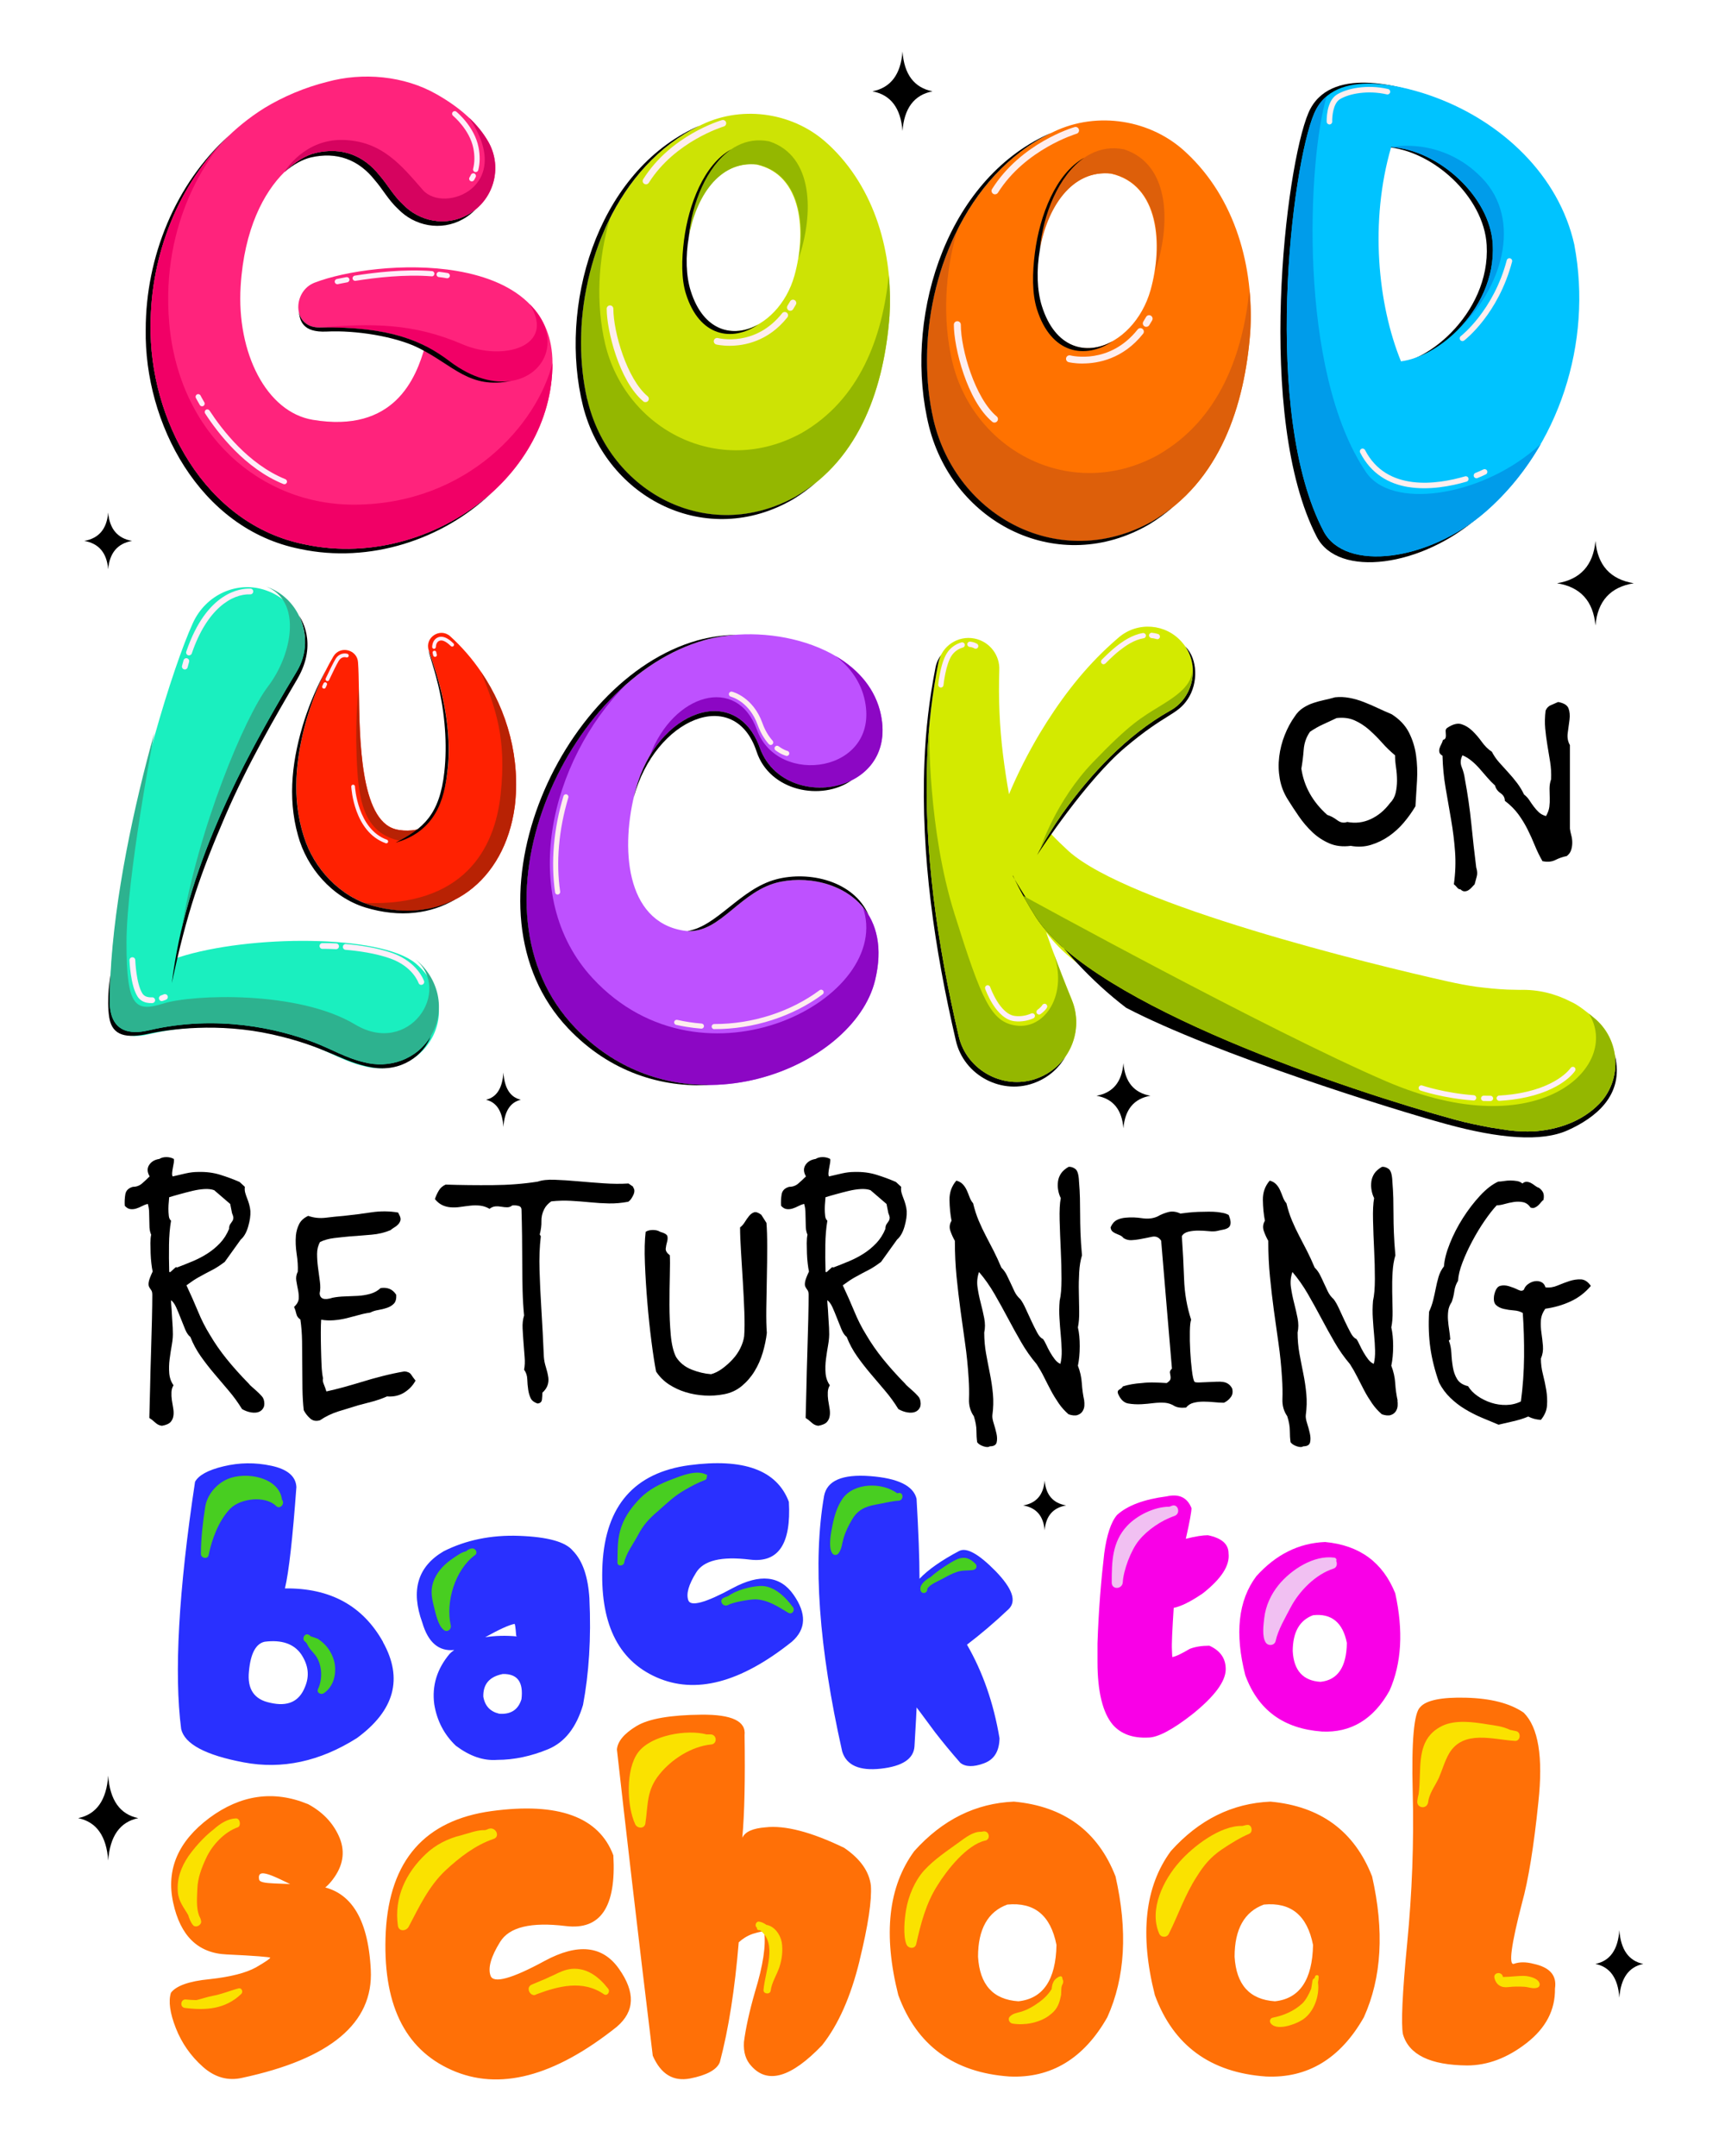 <svg id="eLCnuIFX5GY1" xmlns="http://www.w3.org/2000/svg" xmlns:xlink="http://www.w3.org/1999/xlink" viewBox="0 0 440 550" shape-rendering="geometricPrecision" text-rendering="geometricPrecision" project-id="c4006dfde1c341ca8a3ac325cf5505de" export-id="cb49f016bf0748ab89b02491935772e7" cached="false" width="440" height="550">
<style><![CDATA[
#eLCnuIFX5GY3 {animation: eLCnuIFX5GY3_c_o 4000ms linear infinite normal forwards}@keyframes eLCnuIFX5GY3_c_o { 0% {opacity: 0} 12.5% {opacity: 1} 25% {opacity: 0} 37.5% {opacity: 1} 50% {opacity: 0} 62.5% {opacity: 1} 75% {opacity: 0} 87.5% {opacity: 1} 100% {opacity: 0}} #eLCnuIFX5GY11 {animation: eLCnuIFX5GY11_c_o 4000ms linear infinite normal forwards}@keyframes eLCnuIFX5GY11_c_o { 0% {opacity: 1} 12.5% {opacity: 0} 25% {opacity: 1} 37.5% {opacity: 0} 50% {opacity: 1} 62.5% {opacity: 0} 75% {opacity: 1} 87.5% {opacity: 0} 100% {opacity: 1}} #eLCnuIFX5GY20 {animation: eLCnuIFX5GY20__fl 4000ms linear infinite normal forwards}@keyframes eLCnuIFX5GY20__fl { 0% {filter: hue-rotate(-360deg)} 50% {filter: hue-rotate(360deg)} 100% {filter: hue-rotate(-360deg)}}
]]></style>
<rect width="440" height="550" rx="0" ry="0" fill="#fff"/><g id="eLCnuIFX5GY3" transform="translate(0 0)" opacity="0"><path d="M115.01,373.27c-3-.67-4.64-3.12-4.92-7.33-.28,4.21-1.92,6.66-4.92,7.33c3,.65,4.64,3.1,4.92,7.31.28-4.21,1.92-6.66,4.92-7.31v0Z" fill-rule="evenodd"/><path d="M394.24,393.14c-4.45-.77-6.87-3.59-7.29-8.45-.41,4.87-2.84,7.68-7.28,8.45c4.44.75,6.87,3.57,7.28,8.42.43-4.85,2.84-7.67,7.29-8.42v0Z" fill-rule="evenodd"/><path d="M146.61,149.64c-3.37-.71-5.22-3.32-5.53-7.81-.31,4.5-2.15,7.1-5.52,7.81c3.37.7,5.2,3.29,5.52,7.78.31-4.5,2.16-7.09,5.53-7.78v0Z" fill-rule="evenodd"/><path d="M322.21,145.24c-3.73-.65-5.76-3.07-6.1-7.24-.36,4.17-2.39,6.59-6.1,7.24c3.71.64,5.74,3.06,6.1,7.22.34-4.16,2.37-6.57,6.1-7.22v0Z" fill-rule="evenodd"/><path d="M31.65,25.98c-2.47-.53-3.83-2.43-4.07-5.75-.23,3.32-1.58,5.22-4.05,5.75c2.47.51,3.83,2.42,4.05,5.74.24-3.32,1.59-5.22,4.07-5.74v0Z" fill-rule="evenodd"/><path d="M228.15,529.41c-2.47-.51-3.83-2.43-4.05-5.73-.24,3.3-1.59,5.22-4.07,5.73c2.47.51,3.83,2.43,4.07,5.73.23-3.3,1.58-5.22,4.05-5.73v0Z" fill-rule="evenodd"/><path d="M421.2,26.12c-2.72-.63-4.21-2.95-4.46-6.96-.26,4.01-1.73,6.33-4.45,6.96c2.72.63,4.19,2.95,4.45,6.96.26-4.01,1.75-6.33,4.46-6.96v0Z" fill-rule="evenodd"/></g><g id="eLCnuIFX5GY11" transform="translate(0 0)"><path d="M293.43,279.53c-4.2-.75-6.48-3.53-6.88-8.31-.38,4.78-2.67,7.56-6.86,8.31c4.2.74,6.48,3.51,6.86,8.3.4-4.78,2.68-7.56,6.88-8.3v0Z" fill-rule="evenodd"/><path d="M237.86,23.3c-4.68-.93-7.22-4.31-7.66-10.15-.44,5.83-2.99,9.22-7.66,10.15c4.68.9,7.22,4.28,7.66,10.12.44-5.83,2.99-9.22,7.66-10.12v0Z" fill-rule="evenodd"/><path d="M271.95,384.04c-3.34-.57-5.18-2.69-5.49-6.35-.31,3.66-2.13,5.78-5.49,6.35c3.36.57,5.18,2.69,5.49,6.35.31-3.66,2.15-5.78,5.49-6.35v0Z" fill-rule="evenodd"/><path d="M416.74,148.79c-5.97-.98-9.23-4.58-9.78-10.79-.57,6.2-3.83,9.81-9.8,10.79c5.97.95,9.23,4.55,9.8,10.77.55-6.22,3.81-9.82,9.78-10.77v0Z" fill-rule="evenodd"/><path d="M419.15,501c-3.71-.77-5.74-3.64-6.1-8.61-.34,4.97-2.37,7.84-6.1,8.61c3.73.77,5.76,3.64,6.1,8.61.36-4.97,2.39-7.84,6.1-8.61v0Z" fill-rule="evenodd"/><path d="M33.69,137.99c-3.71-.65-5.74-3.06-6.1-7.23-.34,4.17-2.37,6.57-6.1,7.23c3.73.64,5.76,3.06,6.1,7.23.36-4.17,2.39-6.59,6.1-7.23v0Z" fill-rule="evenodd"/><path d="M35.26,463.81c-4.66-.97-7.22-4.58-7.66-10.83-.44,6.25-2.99,9.86-7.66,10.83c4.68.97,7.22,4.58,7.66,10.82.44-6.23,3-9.85,7.66-10.82v0Z" fill-rule="evenodd"/><path d="M132.86,280.55c-2.72-.63-4.19-2.95-4.45-6.96-.26,4.01-1.73,6.33-4.45,6.96c2.72.63,4.19,2.95,4.45,6.96.26-4.01,1.73-6.33,4.45-6.96v0Z" fill-rule="evenodd"/></g><g id="eLCnuIFX5GY20" style="filter:hue-rotate(-360deg)"><g><g><path d="M302.55,38.92c-8.92-8.43-22.62-10.61-33.7-5.35-25.96,12.07-36.83,46.79-30.74,73.53c5.83,24.89,32.32,38.95,55.66,25.97c17.55-10.2,23.69-29.78,25.13-48.28c1.02-16.64-3.79-34.21-16.35-45.87Zm-9.06,35.02c-4.3,15.44-22.27,22.03-27.88,4.18-3.77-12.01,2.33-35.45,17.75-33.83c12.43,2.81,13.27,18.36,10.13,29.65Z" fill="#ff7200"/><path d="M295.26,116.14c-21.96,11.95-46.89-1-52.37-23.91-2.47-10.6-1.97-22.55,1.33-33.62-7.47,14.88-9.64,33.02-6.11,48.49c5.83,24.89,32.32,38.95,55.66,25.97c17.55-10.2,23.69-29.78,25.13-48.28.22-3.61.15-7.25-.2-10.88-1.67,16.36-7.65,33.24-23.44,42.22v.01Z" fill="#dd5f0a"/><path d="M294.64,69.26c1.71-10.52-.35-22.56-11.14-25-10.28-1.08-16.42,8.98-18.26,19.38c1.1-12.77,8.93-28.01,21.46-25.55c12.06,3.93,11.85,19.64,7.94,31.18v-.01Z" fill="#dd5f0a"/><path d="M283.78,87.08c-6.92,4.64-15.68,3.3-19.29-8.21-1.26-4-1.19-9.23-.51-14.45c1.22-9.37,5.28-20.17,12.59-24.18-6.56,4.51-10.56,14.54-11.32,23.4-.91,5.19-.75,10.46.51,14.45c3.4,10.81,11.34,12.65,18.02,8.99Z"/><path d="M238.11,107.09c-1.11-4.85-1.65-9.96-1.65-15.15c0-.53,0-1.05.02-1.58c0-.21,0-.42.02-.62c0-.08,0-.16,0-.25.04-1.22.11-2.44.2-3.67.07-.76.15-1.54.23-2.31.15-1.33.34-2.65.55-3.98.12-.69.24-1.37.37-2.06.13-.68.27-1.37.43-2.05v-.02c.15-.67.31-1.34.48-2.02c0-.05.03-.1.04-.15.16-.63.33-1.25.5-1.87.19-.67.39-1.34.59-2.01.37-1.21.78-2.4,1.22-3.58.06-.18.14-.35.2-.54.23-.6.45-1.19.7-1.78.3-.74.61-1.46.94-2.19.24-.52.47-1.04.72-1.55c0-.02.02-.04.03-.05c5.31-11.05,13.48-20.4,24.38-25.73-.64.25-1.26.55-1.88.85-25.7,12.61-35.85,47.55-29.2,74.15c6.34,24.76,33.12,38.27,56.18,24.81c2.22-1.35,4.24-2.85,6.1-4.48-1.7,1.37-3.52,2.64-5.5,3.79-23.34,12.98-49.83-1.08-55.67-25.97v.01Z"/><path d="M253.8,49.58c-.16,0-.32-.04-.47-.14-.41-.26-.54-.81-.28-1.22c7.35-11.69,20.49-15.64,21.05-15.8.47-.14.96.13,1.1.6s-.13.96-.6,1.1c-.13.04-13.06,3.94-20.05,15.04-.17.27-.46.41-.75.41v.01Z" fill="#feeeee"/><path d="M292.38,83.38c-.16,0-.33-.04-.47-.14-.41-.26-.54-.81-.27-1.22.23-.37.47-.76.69-1.16.24-.43.78-.58,1.21-.34s.58.78.34,1.21-.49.84-.74,1.23c-.17.27-.46.41-.75.41l-.01.01Z" fill="#feeeee"/><path d="M276.14,92.74c-2.13,0-3.52-.34-3.56-.35-.47-.12-.76-.6-.64-1.08.12-.47.6-.76,1.08-.64.41.1,10.01,2.4,17.17-6.63.3-.38.86-.45,1.24-.14.38.3.45.86.14,1.24-5.11,6.45-11.53,7.59-15.44,7.59l.01.01Z" fill="#feeeee"/><path d="M253.66,107.8c-.2,0-.4-.07-.57-.21-6.43-5.37-9.79-18.98-9.79-24.76c0-.49.4-.89.89-.89s.89.4.89.89c0,6.27,3.65,18.8,9.15,23.4.38.31.43.87.11,1.25-.18.21-.43.32-.68.32Z" fill="#feeeee"/></g><g><g><path d="M400.05,62.74c-3.92-18.13-18.47-31.72-35.12-38.03-7.58-2.89-25.97-8.12-31.18,4.08-5.83,13.63-13.61,77.75,2.13,108.18c5.46,10.54,26.79,7.75,41.43-5.25c18.69-16.6,27.36-43.82,22.74-68.98ZM370.12,84.88c-4.41,4.49-9.75,7.44-14.4,8.06-5.87-14.68-7.96-36.15-2.37-55.45c12.09.73,25.16,12.74,25.86,25.01.51,8.79-3.57,16.77-9.08,22.37v0l-.01.01Z"/><path d="M401.59,62.52c-3.96-17.89-18.54-31.31-35.2-37.58-7.59-2.87-25.98-8.07-31.16,3.94-5.79,13.42-13.42,76.62,2.38,106.66c5.48,10.41,26.8,7.71,41.4-5.07c18.65-16.32,27.25-43.13,22.57-67.95h.01ZM371.72,84.27c-4.4,4.41-9.73,7.31-14.37,7.91-5.9-14.49-8.04-35.66-2.5-54.67c12.08.75,25.18,12.62,25.9,24.72.53,8.67-3.53,16.53-9.02,22.04v0h-.01Z" fill="#00c3ff"/><path d="M371.73,84.27c5.5-5.51,9.55-13.37,9.02-22.04-.73-12.1-13.82-23.97-25.9-24.72c0,0,12.83-2.81,23.17,7.9s5.18,28.29-6.29,38.86Z" fill="#009cea"/><path d="M393.03,113.23c-3.7,6.47-8.4,12.33-14.01,17.24-14.6,12.78-35.92,15.48-41.4,5.07-15.8-30.04-8.18-93.24-2.38-106.66.78-1.81,1.86-3.23,3.16-4.32-4.8,15.68-7.54,70.01,10.08,95.95c6.39,9.4,28.47,6.33,42.89-5.81.57-.48,1.12-.97,1.67-1.47h-.01Z" fill="#009cea"/></g><path d="M376.48,121.99c-.24-.04-.45-.2-.54-.44-.14-.36.04-.77.4-.91.71-.27,1.39-.57,2.03-.89.35-.17.77-.03.94.32s.03.77-.32.94c-.68.34-1.4.66-2.15.95-.12.05-.25.06-.37.04l.01-.01Z" fill="#feeeee"/><path d="M359.16,124.24c-4.82-.81-9.39-3.26-12.22-8.78-.18-.35-.04-.77.3-.95.35-.18.77-.04.95.3c5.49,10.71,18.33,8.8,25.5,6.71.37-.11.76.1.87.48.11.37-.11.76-.48.87-3.98,1.16-9.61,2.25-14.92,1.36v.01Z" fill="#feeeee"/><path d="M338.98,31.73c-.32-.05-.57-.33-.58-.66c0-.21-.18-5.22,2.61-6.95c2.51-1.56,7.66-2.66,13.05-1.41.38.09.61.47.53.84-.09.38-.47.62-.84.53-4.78-1.11-9.65-.22-11.99,1.24-1.74,1.08-1.99,4.48-1.95,5.7.02.39-.29.71-.67.73-.05,0-.1,0-.15,0l-.01-.02Z" fill="#feeeee"/><path d="M372.92,87.01c-.17-.03-.33-.12-.44-.27-.24-.31-.18-.75.13-.99.08-.06,8.34-6.51,11.72-19.35.1-.38.48-.6.86-.5s.6.48.5.86c-3.52,13.32-11.88,19.84-12.23,20.11-.16.12-.36.17-.54.13v.01Z" fill="#feeeee"/></g><g><path d="M135.41,77.9c-4.51-4.79-11.35-7.49-18.84-8.77-.03,0-.04-.01-.04-.01-13.25-2.25-28.49-.03-36.32,3-.14.05-.27.11-.41.18-5.25,2.47-5.17,11.36,1.75,11.25c13.02-.21,20.93,1.68,26.9,4.69-2.31,8.3-7.88,22.34-28.69,18.85-11.77-1.97-19.43-17.04-18.38-34.05.9-14.68,5.95-23.98,11.14-29.12c2.82-2.8,5.69-4.37,7.95-4.9c6.66-1.56,12.22.53,16.35,5.76c2.03,2.33,3.49,5.08,5.9,7.32c4.22,4.41,10.96,5.79,16.6,2.66c6.56-3.63,8.94-11.89,5.31-18.45-1.32-2.34-3.05-4.44-5.02-6.3c0,0,0,0,0-.01-2.44-2.3-5.26-4.26-8.2-5.93-8.33-4.78-18.94-5.69-28.03-3.17-5.56,1.38-11.19,3.76-15.94,6.66-3.85,2.4-7.35,5.25-10.48,8.45-.01.01-.03.03-.04.05C44.93,48.34,38.41,65.81,38.41,82.92c-.39,23.71,13.64,50.9,39.41,55.98c30.16,6.46,63.1-16.01,63.1-46.28v0c0-6.46-2.23-11.39-5.52-14.71l.01-.01Z" fill="#ff237c"/><g><path d="M118.07,55.92c1.26-.7,2.37-1.57,3.31-2.57-.63.52-1.32,1-2.06,1.41-5.63,3.13-12.38,1.75-16.59-2.66-2.41-2.24-3.87-5-5.89-7.32-4.13-5.22-9.7-7.32-16.36-5.76-2.27.53-5.14,2.11-7.97,4.92c2.41-2.09,4.79-3.3,6.72-3.76c6.66-1.56,12.23.53,16.36,5.76c2.03,2.33,3.48,5.08,5.89,7.32c4.22,4.41,10.96,5.79,16.59,2.66Z"/><path d="M77.82,138.89c-25.77-5.08-39.8-32.26-39.4-55.98c0-17.82,7.07-36.01,20.01-48.35C44.69,46.9,37.16,65.68,37.17,84.07c-.4,23.71,13.64,50.9,39.4,55.98c17.71,3.79,36.37-2.4,48.77-14.27-12.38,11.11-30.4,16.78-47.52,13.11Z"/></g><path d="M119.33,54.76c-5.63,3.13-12.38,1.75-16.6-2.66-2.41-2.24-3.86-5-5.9-7.32-4.13-5.23-9.69-7.32-16.35-5.76-2.26.53-5.13,2.1-7.95,4.9.29-.49,5.15-8.43,14.92-8.22c10.08.23,15.08,6.69,20.43,12.79c5.36,6.09,23.82-.87,11.74-18.48c1.98,1.86,3.7,3.96,5.02,6.3c3.63,6.56,1.25,14.82-5.31,18.45Z" fill="#d6035f"/><path d="M140.92,92.61c0,30.26-32.94,52.73-63.1,46.28-25.77-5.08-39.8-32.27-39.41-55.98c0-17.12,6.52-34.58,18.51-46.86-2.83,3.21-16.08,19.8-13.75,46.43c2.46,28.06,23.16,46.5,47.58,46.26c28.51-.27,46.24-20.46,50.17-36.12v-.01Z" fill="#f10066"/><path d="M114.07,70.99c0,0-.08,0-.12-.01-.65-.12-1.33-.22-2.02-.3-.37-.04-.63-.38-.58-.75.04-.37.38-.63.75-.58.72.09,1.42.19,2.1.31.36.07.61.41.54.78-.06.32-.34.55-.66.55h-.01Z" fill="#feeef9"/><path d="M90.6,71.65c-.32,0-.61-.23-.66-.56-.06-.36.19-.71.55-.77c5.16-.83,12.77-1.71,19.71-1.16.37.03.64.35.61.72s-.34.66-.72.61c-6.81-.54-14.31.33-19.4,1.15-.04,0-.07,0-.11,0l.02.01Z" fill="#feeef9"/><path d="M86.04,72.5c-.31,0-.58-.21-.65-.52-.08-.36.15-.72.51-.8.04,0,.92-.2,2.44-.48.37-.06.71.17.78.54.07.36-.18.71-.54.78-1.49.27-2.38.47-2.39.47-.05.01-.1.02-.15.02v-.01Z" fill="#feeef9"/><path d="M72.53,123.53c-.08,0-.17-.02-.25-.05-9.77-3.96-16.7-12.98-19.96-18.01-.2-.31-.11-.72.2-.93.31-.2.72-.11.93.2c3.18,4.89,9.91,13.68,19.34,17.5.34.14.51.53.37.87-.11.26-.36.42-.62.42h-.01Z" fill="#feeef9"/><path d="M51.55,103.65c-.23,0-.45-.12-.58-.33-.65-1.11-.99-1.78-1.01-1.81-.17-.33-.03-.73.3-.9s.73-.03.9.3c0,0,.33.66.96,1.73.19.32.08.73-.24.92-.11.06-.22.09-.34.09h.01Z" fill="#feeef9"/><path d="M120.33,46.27c-.13,0-.27-.04-.39-.13-.3-.22-.37-.63-.15-.93v0c0,0,.15-.22.34-.62.16-.34.56-.48.89-.32s.48.56.32.89c-.24.52-.44.8-.46.83-.13.18-.34.28-.54.28h-.01Z" fill="#feeef9"/><path d="M121.32,43.9c-.05,0-.11,0-.16-.02-.36-.09-.58-.46-.48-.81.41-1.61.43-3.38.06-5.25-.94-4.76-5.14-8.25-5.18-8.29-.29-.23-.33-.66-.09-.94.23-.29.66-.33.94-.09.19.15,4.61,3.82,5.65,9.06.41,2.07.39,4.04-.07,5.84-.08.3-.35.5-.65.5h-.02Z" fill="#feeef9"/><path d="M137.49,80.49c-.7-1.05-1.5-2.01-2.38-2.9c6.85,10.94-6.99,14.61-17.07,10.27-12.76-5.49-23.16-5.38-36.49-4.31c18.07-.29,26.32,3.47,33.17,8.64c5.91,4.45,11.49,5.71,15.87,4.95.01,0,.02,0,.03,0c7.85-1.37,11.82-9.2,6.87-16.64v-.01Z" fill="#f10066"/><path d="M114.72,92.18c-6.85-5.16-15.09-8.93-33.17-8.64-3.19.05-4.93-1.82-5.36-4.08.33,2.17.81,5.44,7.18,5.12c7.25-.36,17.4,1.2,23.41,4.19c8.95,4.45,12.94,10.6,23.69,8.38-4.36.71-9.9-.55-15.76-4.97h.01Z"/></g><g><path d="M211.29,36.85c-8.51-8.05-21.58-10.12-32.16-5.11-24.77,11.52-35.15,44.65-29.33,70.17c5.56,23.75,30.85,37.17,53.12,24.78c16.74-9.73,22.61-28.42,23.98-46.07.97-15.88-3.62-32.64-15.6-43.78l-.01.01Zm-8.64,33.42c-4.1,14.73-21.26,21.02-26.61,3.99-3.6-11.46,2.23-33.83,16.94-32.28c11.86,2.68,12.67,17.52,9.67,28.29Z" fill="#cde305"/><path d="M204.33,110.54c-20.96,11.41-44.75-.95-49.98-22.82-2.36-10.11-1.88-21.52,1.27-32.08-7.13,14.2-9.2,31.51-5.83,46.28c5.56,23.75,30.85,37.17,53.12,24.78c16.74-9.73,22.61-28.42,23.98-46.07.21-3.44.14-6.92-.19-10.38-1.59,15.61-7.3,31.72-22.37,40.3v-.01Z" fill="#94b700"/><path d="M203.75,65.81c1.63-10.04-.33-21.53-10.63-23.86-9.81-1.03-15.67,8.57-17.42,18.49c1.05-12.19,8.52-26.73,20.48-24.39c11.51,3.75,11.31,18.74,7.58,29.75l-.01.01Z" fill="#94b700"/><path d="M193.38,82.82c-6.61,4.43-14.96,3.15-18.41-7.84-1.21-3.81-1.13-8.81-.49-13.79c1.16-8.94,5.04-19.24,12.02-23.08-6.26,4.3-10.07,13.88-10.8,22.33-.87,4.95-.72,9.98.49,13.79c3.24,10.32,10.82,12.08,17.2,8.58l-.01.01Z"/><path d="M149.79,101.91c-1.06-4.63-1.58-9.5-1.58-14.46c0-.5,0-1.01.02-1.51c0-.2,0-.4.02-.59c0-.08,0-.16,0-.23.03-1.16.1-2.33.19-3.5.07-.73.14-1.46.22-2.2.14-1.27.32-2.53.53-3.8.11-.66.23-1.31.36-1.97.12-.65.26-1.31.41-1.96v-.02c.15-.64.29-1.28.46-1.92c0-.05.03-.1.03-.15.16-.6.31-1.2.48-1.79.18-.64.37-1.28.56-1.92.36-1.15.75-2.29,1.16-3.42.06-.17.13-.34.19-.51.22-.57.43-1.14.67-1.7.29-.7.58-1.4.89-2.09.23-.49.45-.99.68-1.48c0-.02.02-.03.03-.05c5.06-10.54,12.86-19.47,23.27-24.55-.61.24-1.21.52-1.79.81-24.52,12.03-34.21,45.37-27.86,70.77c6.05,23.63,31.61,36.52,53.62,23.67c2.12-1.29,4.05-2.72,5.82-4.27-1.62,1.31-3.36,2.52-5.24,3.61-22.27,12.39-47.56-1.03-53.12-24.78l-.02.01Z"/><path d="M164.77,47.02c-.15,0-.31-.04-.45-.13-.4-.25-.51-.77-.26-1.17c7.02-11.15,19.56-14.92,20.09-15.08.45-.13.92.13,1.05.57.13.45-.13.92-.57,1.05-.12.04-12.46,3.76-19.13,14.36-.16.26-.44.4-.72.4h-.01Z" fill="#feeeee"/><path d="M201.58,79.28c-.15,0-.31-.04-.45-.13-.39-.25-.51-.77-.26-1.17.22-.35.44-.72.66-1.1.23-.41.75-.55,1.15-.32.41.23.55.75.32,1.15-.23.41-.46.8-.7,1.18-.16.25-.43.39-.71.39h-.01Z" fill="#feeeee"/><path d="M186.09,88.21c-2.03,0-3.36-.32-3.39-.33-.45-.12-.72-.58-.61-1.03s.58-.72,1.03-.61c.39.1,9.55,2.29,16.38-6.33.29-.37.82-.43,1.19-.14s.43.82.14,1.19c-4.88,6.15-11,7.25-14.74,7.25Z" fill="#feeeee"/><path d="M164.63,102.59c-.19,0-.38-.06-.54-.2-6.13-5.13-9.34-18.11-9.34-23.63c0-.47.38-.85.85-.85s.85.38.85.85c0,5.98,3.48,17.94,8.74,22.33.36.3.41.83.11,1.19-.17.2-.41.3-.65.3l-.02.01Z" fill="#feeeee"/></g></g><g><g><path d="M109.9,264.29c-3.62,6.09-10.75,8.41-17.18,6.66-4.39-1.01-8.48-3.46-12.7-5.05-8.92-3.43-24.59-7.16-42.01-3.07-2.98.7-10.05,1.82-10.02-7.52c0-2.13.07-4.32.19-6.56c1-19.91,6-43.25,11.2-61.84c0,0,0-.01,0-.01c3.59-12.83,7.28-23.39,9.82-28.97c3.29-7.23,11.32-10.93,18.71-8.31.25.08.5.18.74.28c3.48,1.41,6.1,4.04,7.62,7.18v0c2.14,4.4,2.14,9.79-.61,14.26-12.57,20.83-24.01,42.6-29.44,66.07-.47,1.98-.88,3.98-1.25,5.99.14-.05.28-.1.42-.14.09-.03.18-.06.27-.08c18-5.76,51.29-5.83,60.28,1.51c5.89,4.82,7.94,12.95,3.96,19.59v.01Z" transform="translate(0 1.004)" fill="#1aefbf"/><path d="M75.85,173.2c-5.55,9.48-12.7,21.74-18.36,34.89-6.35,14.73-9.87,24.8-13.67,42.73c3.58-28.67,16.91-54.74,31.85-79.48c2.75-4.47,2.75-9.86.61-14.25.21.3,4.99,6.85-.43,16.1v.01Z"/><path d="M109.9,264.29c-1.84,4.87-7.49,9.38-15.17,7.98-7.67-1.4-11.46-5.3-25.29-8.38-13.84-3.08-26.24-1.34-31.62-.17-5.37,1.16-9.16.66-9.94-4.07-.79-4.73.29-10.91.29-10.91v0c-.12,2.24-.18,4.43-.19,6.56-.03,9.34,7.04,8.23,10.02,7.52c17.42-4.09,33.09-.36,42.01,3.07c4.22,1.59,8.3,4.03,12.7,5.05c6.44,1.75,13.56-.57,17.18-6.66l.01.01Z"/><path d="M109.9,264.29c-3.62,6.09-10.75,8.41-17.18,6.66-4.39-1.01-8.48-3.46-12.7-5.05-8.92-3.43-24.59-7.16-42.01-3.07-2.98.7-10.05,1.82-10.02-7.52c0-2.13.07-4.32.19-6.56c1-19.91,6-43.25,11.2-61.84-.16.84-7.08,36.89-7.11,53.42-.03,16.72,2.27,17.9,9.5,15.64s34.2-3.4,48.83,5.39c13.69,8.21,24.94-8.52,15.33-16.66c5.96,4.74,7.94,12.95,3.96,19.59h.01Z" fill="#2db28f"/><path d="M75.67,171.35c-12.57,20.83-24.01,42.6-29.44,66.07c4.35-26.48,16.29-54.62,22.1-62.26c6.31-8.28,8.75-21.84-.42-25.53.25.08.5.18.74.28c3.48,1.41,6.1,4.04,7.62,7.18v0c2.13,4.4,2.14,9.79-.61,14.26h.01Z" fill="#2db28f"/><path d="M107.3,251.23c-.25-.05-.46-.23-.55-.49-.06-.17-1.5-4.16-7.11-6.19-3.84-1.39-8.38-1.99-11.51-2.25-.4-.04-.71-.39-.67-.8.03-.41.39-.71.8-.67c3.22.27,7.9.9,11.89,2.33c6.31,2.28,7.94,6.91,8.01,7.1.13.39-.08.81-.46.94-.13.04-.26.05-.38.03h-.02Z" fill="#feeef9"/><path d="M82.09,242.05c-.33-.07-.58-.36-.59-.71c0-.41.32-.74.72-.75.06,0,1.43-.03,3.54.08.4.02.72.37.7.77-.02.41-.37.72-.77.7-2.06-.1-3.43-.08-3.44-.08-.06,0-.11,0-.16-.01Z" fill="#feeef9"/><path d="M41.13,255.38c-.25-.05-.46-.23-.55-.49-.13-.39.08-.8.46-.94.43-.14.7-.27.72-.28.37-.17.81,0,.98.36.17.37,0,.81-.36.98c0,0-.33.15-.86.33-.13.04-.26.05-.38.02l-.01.02Z" fill="#feeef9"/><path d="M37.47,255.8c-1.29-.26-2.01-.98-2.41-1.62-1.79-2.85-2.02-8.96-2.03-9.22-.01-.41.3-.75.71-.76.41-.02.75.3.76.71c0,.06.23,5.97,1.8,8.49.47.75,1.28,1.08,2.49,1.02.41-.02.75.3.77.7.02.41-.3.75-.7.77-.53.02-.99-.01-1.4-.1l.01.01Z" fill="#feeef9"/><path d="M47,170.76c0,0-.03,0-.04,0-.39-.1-.63-.51-.53-.9.13-.49.26-.96.39-1.42.11-.39.53-.63.91-.5.39.11.62.52.5.91-.13.45-.26.91-.38,1.39-.1.38-.48.61-.86.54l.01-.02Z" fill="#feeef9"/><path d="M48.07,167.18c0,0-.06-.01-.09-.02-.39-.13-.59-.55-.46-.94c5.18-15.25,13.83-16.16,16.36-16.07.41.01.73.36.71.76-.01.41-.36.73-.76.71-4.68-.16-11.06,3.72-14.91,15.07-.12.36-.49.56-.85.49Z" fill="#feeef9"/></g><g><path d="M131.27,205.92c-2.55,18.62-17.02,30.25-35.94,25.24-.84-.23-1.66-.5-2.45-.82v0c-7.45-2.95-13.11-9.6-15.38-16.96-3.15-9.84-2.07-19.84.57-29.4c1.67-5.8,3.92-11.33,6.97-16.53c1.74-2.89,6.16-1.73,6.29,1.6.12,1.66.17,3.9.21,6.51c0,0,0,0,0,.02.18,12.64.28,33.65,9.4,35.96c1.22.33,2.8.42,4.14.28c1.03-.09,1.83-.32,2.72-.88.07-.04.14-.09.21-.13c4.09-3.2,5.59-9.04,6.23-14.93.73-7.04-.39-15.05-2.37-22.12-.71-2.58-1.58-5.17-2.5-7.82-1.12-3.27,2.84-5.91,5.42-3.66c3,2.71,5.66,5.78,7.93,9.13c6.79,9.97,10.1,22.33,8.57,34.51h-.02Z" fill="#ff2101"/><path d="M131.27,205.92c-2.55,18.62-17.02,30.25-35.94,25.24-.84-.23-1.66-.5-2.45-.82c25.2,1.01,33.33-13.52,34.83-27.77c1.5-14.23-1.22-21.71-5.01-31.16c6.79,9.97,10.1,22.33,8.57,34.5v.01Z" fill="#b82204"/><path d="M107.77,210.95c-.04.06-.08.11-.13.16-1.3,1.29-5.35,3.43-5.35,3.43-9.93-1.88-10.93-11.08-11.33-21.73-.38-10.32.5-16.82.55-17.21.18,12.64.28,33.65,9.4,35.96c1.22.33,2.8.42,4.14.28c1.03-.09,1.83-.32,2.72-.88v-.01Z" fill="#b82204"/><g><path d="M114.22,195.88c.73-7.04-.39-15.04-2.37-22.12-.71-2.54-1.56-5.1-2.47-7.71.02.26.06.52.15.79.83,2.69,1.6,5.3,2.23,7.9c1.72,7.14,2.36,15.16,1.58,22.19-1.2,10.85-5.35,14.47-12.45,18.04c11.47-3.23,12.69-13.2,13.33-19.1v.01Z"/><path d="M95.33,231.15c-8.66-2.34-15.32-9.63-17.84-17.77-3.15-9.84-2.07-19.84.57-29.4c1.3-4.49,2.94-8.81,5.02-12.94-2.22,4.05-4.01,8.3-5.46,12.72-2.97,9.46-4.41,19.42-1.61,29.36c2.23,8.23,8.63,15.74,17.2,18.39c8.81,2.67,16.77,1.63,23.06-2.16-5.83,3.06-12.99,3.9-20.95,1.8h.01Z"/></g><path d="M82.65,175.67c-.07,0-.14-.01-.21-.04-.24-.11-.34-.39-.23-.63l.31-.67c.11-.24.39-.34.63-.23s.34.39.23.63l-.31.67c-.08.17-.24.27-.41.28l-.01-.01Z" fill="#feeef9"/><path d="M83.53,173.76c-.07,0-.15-.01-.22-.05-.24-.11-.34-.39-.23-.63.82-1.74,1.92-4.01,2.51-4.98.92-1.52,2.39-1.52,3.04-1.3.25.08.38.35.3.6s-.35.38-.6.3c-.12-.04-1.19-.33-1.93.89-.57.94-1.65,3.18-2.46,4.9-.08.17-.24.27-.41.27Z" fill="#feeef9"/><path d="M110.73,165.52c0,0-.03,0-.05,0-.26-.02-.46-.24-.45-.5.07-1.11.51-1.91,1.28-2.33c1.71-.92,3.55.86,4.16,1.45.19.18.19.48.01.67s-.48.19-.67.01c-1.31-1.27-2.31-1.69-3.05-1.3-.48.26-.74.78-.79,1.55-.01.25-.21.44-.46.45h.02Z" fill="#feeef9"/><path d="M110.98,167.56c-.21,0-.4-.12-.47-.33c0-.01-.09-.28-.16-.68-.05-.26.12-.51.38-.55.26-.05.51.12.55.38.06.34.14.57.14.57.08.25-.06.52-.31.59-.04.01-.08.02-.13.02Z" fill="#feeef9"/><path d="M98.56,215.14c-.06,0-.12,0-.18-.03-8.1-2.9-8.75-13.97-8.78-14.44-.01-.26.19-.48.45-.5c0,0,0,0,0,0c.26,0,.48.19.49.45c0,.11.65,10.91,8.15,13.59.25.09.38.36.29.61-.07.19-.24.31-.43.31l.01.01Z" fill="#feeef9"/></g><g><path d="M146.75,262.22c-29.11-30.3-2.61-89.12,33.12-98.97c16.69-4.6,41.33,1.77,44.84,19.19c4.14,20.52-24.94,24.88-30.9,8.32-6.07-16.85-26.21-9.58-31.66,10.63-3.99,14.82-2.62,33.59,12.13,36c9.27,1.52,14.18-10.32,24.82-12.46c12.23-2.46,29.06,4.75,24.11,25.16-5.47,22.55-49.24,40.45-76.45,12.12l-.01.01Z" fill="#be51ff"/><path d="M220.06,231.33c8.17,23.24-40.53,48.86-68.89,18.22-19.3-20.86-10.86-55.46,8.51-74.93-24,21.14-36.15,63.44-12.93,87.6c27.22,28.33,70.98,10.42,76.45-12.12c2.04-8.42.37-14.59-3.15-18.77h.01Z" fill="#8c07c4"/><path d="M220.62,178.83c3.71,18.21-22.21,22.05-27.54,7.36-5.13-14.13-21.42-9.16-27.29,6.54c7.91-13.26,22.93-16.13,28.03-1.97c5.96,16.56,35.04,12.2,30.9-8.32-1.34-6.63-5.73-11.65-11.58-15.08c3.77,2.9,6.52,6.72,7.48,11.47Z" fill="#8c07c4"/><g><path d="M175.13,261.96c-.9-.15-1.79-.32-2.67-.52-.35-.08-.57-.43-.49-.78s.42-.56.78-.49c2.02.46,4.11.78,6.21.94.37.04.63.34.6.7s-.34.63-.7.6c-1.25-.1-2.5-.25-3.73-.45Z" fill="#feeeee"/><path d="M182.07,262.53c-.31-.05-.55-.32-.55-.65c0-.36.29-.65.66-.65c9.68.04,19.48-3.11,26.88-8.63.29-.22.7-.16.91.13.22.29.16.7-.13.91-7.62,5.69-17.71,8.93-27.67,8.89-.04,0-.07,0-.1,0Z" fill="#feeeee"/><path d="M142.13,228.2c-.27-.04-.5-.26-.54-.55-1.12-7.7-.38-16.19,2.13-24.56.1-.35.47-.54.81-.44s.54.47.44.81c-2.46,8.18-3.18,16.48-2.09,23.99.05.36-.2.69-.55.74-.07,0-.14,0-.2,0v.01Z" fill="#feeeee"/><path d="M200.58,192.83c0,0-.03,0-.05-.01-.05-.01-1.24-.31-2.71-1.41-.29-.22-.35-.62-.13-.91s.62-.35.91-.13c1.24.93,2.23,1.19,2.24,1.19.35.09.56.44.47.79-.08.33-.41.54-.74.49l.01-.01Z" fill="#feeeee"/><path d="M196.49,190.04c-.14-.02-.28-.09-.38-.21-1.2-1.34-2.15-2.99-2.85-4.91-2.14-5.96-6.66-7.15-6.85-7.2-.35-.09-.56-.44-.48-.79.09-.35.45-.57.79-.48.22.05,5.37,1.38,7.76,8.03.63,1.76,1.51,3.27,2.59,4.48.24.27.22.68-.05.92-.15.14-.35.19-.54.16h.01Z" fill="#feeeee"/></g><g><path d="M197.98,224.32c-9.17,2.43-15.07,12.01-22.64,13.19c8.6.5,13.54-10.51,23.76-12.57c7.96-1.6,17.86.9,22.44,8.46-3.76-8.66-15.12-11.32-23.57-9.08h.01Z"/><path d="M162.15,201.4c-.18.65-.34,1.31-.49,1.98c5.45-20.16,25.75-28.6,31.33-11.64c3.33,10.12,16.56,12.71,24.24,7.32-8.05,4.02-19.86,1.6-23.42-8.29-6.07-16.85-26.21-9.58-31.66,10.63Z"/><path d="M146.75,262.22c-29.11-30.3-2.61-89.12,33.12-98.97c2.49-.69,5.16-1.12,7.91-1.32-3.43.09-6.79.57-9.89,1.44-35.37,9.91-61.68,68.76-32.94,99c10.65,11.2,23.88,15.14,36.31,14.41-11.91.14-24.36-3.99-34.51-14.56Z"/></g></g><g><path d="M406.54,259.63c-1.67-1.4-3.99-3.28-5.78-4.06-4.08-2.11-8.47-3.18-13.02-3.05l-2.31-.05v0c0,0-.89-.02-.89-.02-2.66-.11-5.41-.41-8.08-.74-2.33-.34-4.64-.78-6.92-1.29-20.05-4.46-81.53-19.53-96.95-33.28-1.55-1.43-3.07-2.89-4.51-4.42-.1-.1-.19-.21-.29-.32c1.01-1.63,2.06-3.23,3.16-4.8c7.31-10.27,16.5-20.08,27.4-26.24c4.35-2.35,6.47-7.24,5.79-11.81v-.04c-.31-2.03-1.16-3.99-2.61-5.63-4.11-4.82-11.35-5.39-16.16-1.28-1.02.87-2.02,1.76-2.98,2.67-.01,0-.02.01-.03.02-6.88,6.47-12.37,13.88-17.17,21.84-2.97,5.01-5.59,10.15-7.82,15.47-.61-3.37-1.12-6.75-1.54-10.15-.88-7.13-1.17-14.28-.94-21.41.22-3.84-2.42-7.37-6.32-8.15-4.25-.84-8.39,1.93-9.22,6.18-1.05,5.31-1.83,10.68-2.31,16.06c0,0,0,.04,0,.1-.24,2.62-.41,5.24-.52,7.87-.96,23.98,2.6,47.86,8,71.13c2.01,9.03,12,14.23,20.55,10.65c7.78-3.17,11.51-12.06,8.32-19.83-1.64-4.01-3.22-8.05-4.72-12.13-.63-1.71-1.24-3.43-1.84-5.16c14.75,20.75,79.26,41,104.26,47.84c3.03.83,6.13,1.46,9.24,2.04l4.71.72c1.97.24,3.98.31,5.96.27c6.28-.42,12.49-2.48,16.98-7.1c5.96-6.27,5.31-16.47-1.43-21.91l-.01.01Z" fill="#d3ea00"/><path d="M265.06,274.88c-8.54,3.58-18.53-1.62-20.54-10.65-5.4-23.27-8.96-47.15-8-71.13.31-8.03,1.26-16.09,2.83-24.02.14-.72.39-1.39.7-2.01-.68.91-1.19,1.98-1.42,3.18-1.57,7.93-2.52,15.99-2.83,24.02-.96,23.98,2.59,47.86,8,71.13c2.01,9.03,12,14.23,20.54,10.65c3.31-1.35,5.88-3.73,7.5-6.62-1.62,2.36-3.93,4.29-6.78,5.46v-.01Z"/><path d="M411.93,269.24c0,0-.02-.07-.03-.1.61,4.36-.66,8.97-3.93,12.4-4.49,4.62-10.7,6.69-16.98,7.1-1.98.04-4-.03-5.96-.27l-4.71-.72c-3.11-.58-6.21-1.2-9.24-2.04-26.46-7.24-92.03-28.95-106.78-51.53-2.17-3.43-4.19-6.96-5.89-10.64l-.11-.06c0,0,10.36,19.54,28.95,33.71c22.61,11.79,68.28,26.02,81.75,29.69s24.14,4.59,30.88,1.56s14.56-8.73,12.05-19.11v.01Z"/><path d="M302.37,164.97c0,0,0,0,0,0c3.65,5.41,1.87,13.22-4.02,16.39-10.9,6.17-20.09,15.98-27.4,26.24-2.37,3.38-4.54,6.91-6.41,10.53.96-1.48,12.52-19.05,22.45-27.44c10.37-8.76,13.18-8.18,15.94-12.29s2.58-10.3-.55-13.44l-.01.01Z"/><path d="M265.06,274.88c-8.54,3.58-18.54-1.62-20.55-10.65-5.4-23.28-8.96-47.15-8-71.13.1-2.63.27-5.24.52-7.87-.03,1.74-.32,26.33,6.41,47.81c6.98,22.28,9.4,27.7,15.73,28.58c7.46,1.04,13.39-8.08,9.48-18.7c1.5,4.08,3.08,8.12,4.72,12.13c3.19,7.77-.54,16.66-8.32,19.83h.01Z" fill="#94b700"/><path d="M406.54,259.63c-.39-.33-.81-.68-1.26-1.04c8.33,13.21-12.42,34.13-51.64,17.28-30.03-12.9-92.66-47.36-92.66-47.36v0c1.05,1.9,2.16,3.75,3.31,5.57c14.76,22.58,80.32,44.29,106.78,51.53c3.03.83,6.13,1.46,9.24,2.04l4.71.72c1.97.24,3.98.31,5.96.27c6.28-.42,12.49-2.48,16.98-7.1c5.96-6.27,5.31-16.47-1.43-21.91h.01Z" fill="#94b700"/><path d="M304.13,169.56c.68,4.57-1.44,9.46-5.79,11.81-10.9,6.16-20.09,15.98-27.4,26.24-2.04,2.91-3.94,5.93-5.63,9.01.15-.46,4.09-12.39,13.42-22.11c9.52-9.91,12.35-11.43,17.28-14.46s8.68-5.76,8.11-10.5l.01.01Z" fill="#94b700"/><path d="M387.64,280.24c-.59.1-1.2.2-1.83.28-1.09.14-2.22.24-3.36.31-.37.02-.69-.27-.71-.64s.27-.69.64-.71c1.11-.06,2.2-.16,3.26-.3c11.45-1.48,14.95-6.68,14.98-6.73.2-.31.62-.4.94-.2.31.2.4.62.2.93-.14.22-3.44,5.19-14.12,7.06Z" fill="#feeef9"/><path d="M380.3,280.88c0,0-.07,0-.11.01-.59,0-1.18,0-1.76-.02-.37,0-.67-.32-.66-.7c0-.37.32-.67.69-.66.56.01,1.14.02,1.72.02.37,0,.68.3.68.67c0,.34-.24.62-.56.67v.01Z" fill="#feeef9"/><path d="M376,280.74c-.05,0-.11.01-.17,0-7.63-.55-13.28-2.47-13.52-2.55-.35-.12-.54-.51-.42-.86s.51-.54.86-.42c.06.02,5.74,1.94,13.18,2.48.37.03.65.35.63.72-.02.32-.26.57-.56.62v.01Z" fill="#feeef9"/><path d="M265.16,258.81c-.24.04-.5-.05-.66-.26-.22-.3-.16-.73.14-.95.75-.55,1.14-1.05,1.2-1.17.17-.33.58-.47.91-.3s.47.58.3.91c-.22.44-.85,1.09-1.61,1.64-.09.06-.19.11-.29.12l.01.01Z" fill="#feeef9"/><path d="M261.4,260.44c-.86.15-1.73.18-2.62.08-4.72-.52-7.38-7.97-7.49-8.28-.12-.35.06-.74.42-.86.35-.13.74.06.86.42.02.07,2.48,6.96,6.35,7.38c1.42.16,2.8-.06,4.12-.64.34-.15.74,0,.89.34s0,.74-.34.89c-.72.32-1.45.54-2.2.67h.01Z" fill="#feeef9"/><path d="M295.31,163.05c-.1.02-.21.01-.31-.02-.43-.13-.87-.22-1.31-.26-.37-.04-.64-.37-.61-.74.04-.37.37-.65.74-.61.53.05,1.06.16,1.57.32.36.11.56.49.45.85-.08.25-.29.43-.53.47v-.01Z" fill="#feeef9"/><path d="M281.62,169.45c-.21.04-.43-.03-.59-.19-.27-.26-.27-.69,0-.96c1.43-1.45,2.69-2.6,3.73-3.42c1.7-1.33,4.01-2.92,6.74-3.39.37-.06.72.19.78.55.06.37-.18.72-.55.78-.01,0-.03,0-.05,0-2.42.42-4.52,1.88-6.09,3.11-1,.78-2.21,1.89-3.6,3.3-.1.1-.23.17-.36.19l-.01.03Z" fill="#feeef9"/><path d="M248.99,165.49c-.16.03-.33,0-.47-.09-.31-.19-.72-.32-1.19-.37-.37-.04-.64-.37-.61-.74.04-.37.37-.65.74-.61.67.07,1.29.26,1.77.56.32.2.42.61.22.93-.11.17-.28.28-.46.31v.01Z" fill="#feeef9"/><path d="M240.1,175.39c-.06.01-.12.01-.18,0-.37-.04-.64-.37-.61-.74.02-.24.6-5.88,2.47-8.4.85-1.14,2.08-1.99,3.46-2.37.36-.1.73.11.84.47.1.36-.11.73-.47.83-.77.22-1.88.72-2.74,1.88-1.65,2.21-2.2,7.66-2.21,7.72-.03.31-.26.55-.56.6v.01Z" fill="#feeef9"/></g></g><g><path d="M361.04,205.68c-.87,1.47-1.87,2.87-3,4.2s-2.4,2.48-3.8,3.45-2.92,1.7-4.55,2.2-3.35.58-5.15.25c-2.07.27-3.9.05-5.5-.65s-3.04-1.65-4.3-2.85c-1.27-1.2-2.42-2.55-3.45-4.05-1.04-1.5-1.98-2.95-2.85-4.35-1-1.6-1.67-3.33-2-5.2s-.38-3.75-.15-5.65.7-3.73,1.4-5.5s1.55-3.35,2.55-4.75c.6-.93,1.32-1.67,2.15-2.2s1.7-.95,2.6-1.25s1.82-.55,2.75-.75s1.87-.43,2.8-.7c1.2-.13,2.42-.08,3.65.15s2.45.58,3.65,1.05s2.4.98,3.6,1.55s2.37,1.08,3.5,1.55c2,1.27,3.47,2.8,4.4,4.6s1.55,3.75,1.85,5.85.38,4.28.25,6.55-.27,4.43-.4,6.5Zm-5.2-13c-1.2-1-2.32-2.08-3.35-3.25s-2.12-2.25-3.25-3.25-2.37-1.8-3.7-2.4-2.87-.8-4.6-.6c-1.13.53-2.28,1.07-3.45,1.6s-2.28,1.17-3.35,1.9c-.93,1.33-1.47,2.85-1.6,4.55s-.33,3.32-.6,4.85c.67,4.53,2.87,8.47,6.6,11.8.87.27,1.71.72,2.55,1.35.83.63,1.68.78,2.55.45c2.07.4,4.05.17,5.95-.7s3.55-2.23,4.95-4.1c.73-.73,1.21-1.6,1.45-2.6.23-1,.35-2.05.35-3.15s-.08-2.22-.25-3.35-.25-2.17-.25-3.1Z"/><path d="M400.44,211.38c.07.53.18,1.1.35,1.7s.25,1.23.25,1.9-.1,1.3-.3,1.9-.57,1.1-1.1,1.5c-1,.2-1.97.53-2.9,1s-2.03.57-3.3.3c-.73-1.27-1.38-2.6-1.95-4s-1.18-2.77-1.85-4.1-1.45-2.62-2.35-3.85-2.05-2.38-3.45-3.45c0-.8-.37-1.45-1.1-1.95s-1.2-1.15-1.4-1.95c-.67-.6-1.32-1.27-1.95-2s-1.28-1.48-1.95-2.25-1.37-1.45-2.1-2.05-1.5-1.07-2.3-1.4c-.53,1-.6,2-.2,3s.67,2,.8,3c.73,3.93,1.28,7.75,1.65,11.45s.78,7.42,1.25,11.15c.27.87.32,1.62.15,2.25s-.35,1.32-.55,2.05c-.27.27-.53.55-.8.85s-.55.53-.85.7-.62.25-.95.25-.67-.17-1-.5c-.33,0-.62-.15-.85-.45s-.52-.58-.85-.85c.4-2.87.5-5.65.3-8.35s-.53-5.4-1-8.1-.93-5.4-1.4-8.1-.73-5.45-.8-8.25c-.47-.27-.73-.57-.8-.9s-.05-.67.05-1s.25-.68.45-1.05.33-.72.4-1.05c.4-.13.63-.33.7-.6s.08-.55.05-.85-.05-.6-.05-.9.13-.55.4-.75c1.4-.93,2.6-1.25,3.6-.95s1.93.87,2.8,1.7s1.68,1.78,2.45,2.85s1.62,1.9,2.55,2.5c.47.93,1.08,1.83,1.85,2.7s1.55,1.73,2.35,2.6s1.55,1.77,2.25,2.7s1.28,1.9,1.75,2.9c.53.4.98.88,1.35,1.45s.75,1.12,1.15,1.65.83,1.02,1.3,1.45s1.07.75,1.8.95c.46-.8.75-1.58.85-2.35s.13-1.53.1-2.3-.05-1.55-.05-2.35.13-1.6.4-2.4c.07-1.53-.02-3.02-.25-4.45s-.47-2.85-.7-4.25-.42-2.82-.55-4.25-.1-2.95.1-4.55c.27-.67.72-1.13,1.35-1.4s1.25-.53,1.85-.8c1.47.27,2.35.82,2.65,1.65s.38,1.78.25,2.85-.29,2.18-.45,3.35c-.17,1.17.02,2.22.55,3.15v21.3Z"/></g><g><g><path d="M325.21,510.53c-6.48-.42-9.88-4.24-10.3-11.38c0-6.98,2.49-11.47,7.47-13.29c6.89-.66,11.05,2.74,12.54,10.3-.17,8.89-3.41,13.71-9.72,14.37h.01Zm24.75-31.9c-4.49-11.46-13.12-17.86-25.91-19.03-9.72.42-18.19,4.57-25.41,12.63-6.64,9.06-7.97,21.27-4.07,36.72c4.73,12.88,14.2,19.77,28.32,20.77c10.63.5,19.02-4.57,25-15.12c4.57-10.14,5.23-22.1,2.08-35.97h-.01Zm46.67,28.66c.08,5.48-2.32,10.05-7.22,13.88-4.9,3.82-9.97,5.73-15.2,5.73-9.38-.08-14.86-2.74-16.36-7.98-.5-2.57-.17-10.3,1.08-23.18s1.75-25.75,1.41-38.72c-.33-12.96.34-20.11,1.91-21.52c1.49-1.75,5.4-2.58,11.71-2.41s11.21,1.41,14.7,3.82c3.74,3.74,4.98,11.3,3.74,22.77-1.17,11.46-2.58,20.02-4.15,25.67-2.83,10.88-3.49,16.11-2.08,15.62c1.41-.5,3.07-.5,4.98,0c4.23.91,5.98,2.99,5.48,6.31v.01Zm-177.39-7.06c-2.24,9.14-5.4,16.28-9.55,21.52-7.89,8.23-13.87,9.97-18.02,5.32-1.41-1.5-2.08-3.49-1.91-6.15.42-3.32,1.33-7.64,2.82-12.8c2.08-6.81,2.83-11.88,2.33-15.29c0-.25-1-.08-2.91.5-1.41.5-2.58,1.25-3.57,2.16-1,11.97-2.57,22.1-4.82,30.58-.75,1.91-3.32,3.32-7.56,4.15-4.32.83-7.48-1.08-9.55-5.81-3.99-32.82-6.98-58.82-9.14-78.1.17-2.08,1.83-4.07,4.98-5.98c3.16-1.91,8.72-2.83,16.53-2.91s11.46,1.66,11.05,5.23c.16,11.13,0,19.85-.58,26.17.74-1.58,2.74-2.41,5.89-2.66c4.98-.58,11.71,1.17,20.1,5.23c4.15,2.83,6.4,6.07,6.81,9.64.25,3.74-.67,10.05-2.91,19.19l.01.01Zm-61.87,16.78c-16.03,12.79-30.06,16.45-42.19,11.05s-17.69-17.11-16.78-35.31c1-18.19,9.97-28.41,26.99-30.74c17.02-2.32,27.41,1.5,31.06,11.3.75,13.13-3.24,19.11-12.12,18.03-8.89-1.08-14.45.25-16.78,4.07-2.32,3.74-3.15,6.65-2.41,8.64.75,1.99,5.4.75,13.79-3.82c8.47-4.57,14.78-3.9,18.93,1.99c4.24,5.98,4.07,10.88-.5,14.79h.01Zm-78.9-56.83c3.74,1.99,6.39,4.73,7.97,8.23c1.58,3.49,1.25,6.98-1.08,10.38-2.33,3.41-4.74,4.65-7.39,3.66-6.14-2.58-12.62-6.9-11.88-2.99.25,1.42,5.48.75,14.29,1.58c8.8.83,13.53,7.97,14.2,21.52.66,13.54-10.3,22.68-32.8,27.5-3.57.83-6.98-.08-10.05-2.83-3.08-2.74-5.4-6.06-6.89-9.88-1.5-3.82-1.91-6.81-1.25-8.97c1.25-1.74,4.57-2.99,9.88-3.49c5.32-.58,9.22-1.58,11.79-2.99c2.58-1.49,3.74-2.32,3.66-2.49-.08-.16-3.82-.5-11.13-.83s-11.79-4.74-13.62-13.21s1.25-15.62,9.22-21.6c7.97-5.9,16.36-7.14,25.08-3.57v-.02Zm181.3,50.35c-6.48-.42-9.88-4.24-10.3-11.38c0-6.98,2.49-11.47,7.47-13.29c6.9-.66,11.05,2.74,12.54,10.3-.17,8.89-3.41,13.71-9.72,14.37h.01Zm24.75-31.9c-4.48-11.46-13.12-17.86-25.91-19.03-9.71.42-18.18,4.57-25.41,12.63-6.64,9.06-7.97,21.27-4.07,36.72c4.73,12.88,14.2,19.77,28.32,20.77c10.63.5,19.02-4.57,25-15.12c4.57-10.14,5.23-22.1,2.08-35.97" fill="#ff7007"/><path d="M392.07,507.08c-1.08.33-2.08-.16-3.24-.25-1.41-.08-2.74-.08-4.07.08-1.83.25-3.16-.58-3.57-2.33-.33-1.41,1.83-1.75,2.16-.33v.08c1,0,1.91-.08,2.91-.16s2.08-.17,3.07-.08c1.08.17,2.74.58,3.24,1.58.33.5.17,1.25-.5,1.41Z" fill="#fae200"/><path d="M336.18,505.67c.5,3.57-1.16,8.06-4.32,9.8-1.66,1-6.39,2.74-7.8.58-.33-.5,0-1.25.58-1.33c2.82-.58,5.4-1.66,7.56-3.65.92-.91,1.66-2.33,2.25-3.74.08-.66.25-1.33.33-2.08.08-.34.25-.5.5-.58.08-.17.08-.33.17-.5.16-.42.91-.42.91.08s-.08.91-.17,1.41l-.01.01Z" fill="#fae200"/><path d="M270.99,504.84v-.17c0-.33-.25-.58-.58-.5-.25.08-.5.16-.66.33-1.08.58-1.41,1.75-1.5,2.91-.83,1.33-1.91,2.41-3.15,3.32-1.49,1.08-2.99,1.99-4.74,2.49-1.16.33-1.99.41-2.82,1.25-.58.66,0,1.66.74,1.75c2.99.5,6.64-.16,9.14-1.91c1.25-.91,2.08-1.74,2.66-3.24.25-.66.42-1.41.58-2.16.08-.83-.08-2.16.42-2.82.16-.41.16-.91-.08-1.25h-.01Z" fill="#fae200"/><path d="M198.82,501.77c-.66,1.99-1.99,3.98-2.24,6.06-.17,1.08-1.91.83-1.83-.16.42-5.07,3.66-11.8-.91-15.29-.25.08-.66,0-.75-.34v-.25c-.66-.41-.33-1.66.5-1.58.66.08,1.33.41,1.91.83c1.99.34,3.49,2.33,3.9,4.41.33,2.08.08,4.32-.58,6.31v.01Z" fill="#fae200"/><path d="M61.54,508.66c-4.07,3.91-9.05,4.24-14.37,3.57-1.41-.17-1.08-2.33.25-2.16.92.08,1.75.16,2.66.16c1.41-.33,2.83-.83,4.15-1.08c2.33-.41,4.4-1.33,6.64-1.91.92-.17,1.16,1,.67,1.41v.01Z" fill="#fae200"/><path d="M154.05,508.74c-5.4-3.74-11.63-2.08-17.19,0-1.41,1-3.07-1.75-1.16-2.49c1.16-.5,2.41-1,3.57-1.5.66-.33,1.41-.66,1.99-.91c1.49-.75,2.91-1.41,4.57-1.58c3.9-.33,6.98,2.08,9.3,5.07.58.66-.17,1.99-1.08,1.41Z" transform="translate(0 0)" fill="#fae200"/><path d="M386.43,444.11c-5.57-.33-13.12-2.91-16.78,3.16-1.16,1.99-1.75,4.24-2.66,6.32-.91,1.91-2.07,3.4-2.58,5.4-.08.33-.08.58-.16.91-.42,1.75-2.91,1.33-2.74-.41.08-.58.16-1.16.33-1.74.91-6.32-1.08-13.96,5.98-17.45c3.4-1.66,8.05-1,11.54-.42c2.16.33,3.9.5,5.81,1.41.5.08,1.08.25,1.58.33c1.33.33,1.08,2.58-.33,2.49h.01Z" fill="#fae200"/><path d="M318.66,467.79c-2.49,1.08-4.74,2.49-6.98,3.99-2.91,1.99-4.57,3.99-6.39,6.9-3.07,4.73-4.65,9.63-7.14,14.62-.5,1.08-2.08,1-2.49-.08-2.66-6.15,1.16-13.71,5.15-18.2c3.49-3.98,10.46-9.39,16.11-9.22.42-.08.83-.25,1.16-.25c1.17-.25,1.66,1.75.58,2.24Z" fill="#fae200"/><path d="M251.31,469.53c-4.73,1.08-9.8,7.56-12.21,11.47-2.91,4.57-4.24,9.72-5.4,14.95-.33,1.33-1.99,1.16-2.49.08-.91-2.24-.5-6.56-.08-8.89.58-3.49,2.24-7.39,4.57-9.97c2.49-2.74,5.73-4.9,8.72-7.06c1.75-1.25,3.74-2.91,5.9-2.82.16,0,.25-.08.41-.08c1.58-.33,2.08,1.99.58,2.33v-.01Z" fill="#fae200"/><path d="M181.38,445.02c-4.98.5-10.05,3.74-13.12,7.56-3.41,4.15-2.91,7.73-3.65,12.63-.25,1.41-2.08,1.25-2.58.17-2.16-4.65-2.49-14.04.75-18.36c3.32-4.4,12.46-5.9,17.44-4.57h1c1.66,0,1.83,2.41.17,2.58l-.01-.01Z" fill="#fae200"/><path d="M125.9,469.11c-4.65,1.58-8.72,4.74-12.29,8.06-4.23,3.99-6.72,9.3-9.38,14.37-.66,1.16-2.57,1.25-2.74-.33-1-7.06,1.99-13.38,7.06-18.19c2.49-2.41,5.81-4.07,9.05-4.82c1.91-.5,4.07-1.41,6.15-1.33.33-.08.66-.25.91-.34c1.83-.58,2.99,2,1.25,2.58h-.01Z" fill="#fae200"/><path d="M48.17,478.25c-.33,1.16-.5,2.41-.5,3.65-.08-1.25.08-2.49.5-3.65Z" fill="#fae200"/><path d="M60.13,463.88c-1.99.08-3.9,1.25-5.56,2.74-2.74,2.08-5.23,5.07-6.56,6.98-1.83,2.74-2.91,5.65-2.66,8.97.17,2.49,1.58,4.07,2.66,5.98.25.83.58,1.75,1.17,2.49.75,1,2.49-.08,2.08-1.16c0-.08-.08-.17-.08-.34-.17-.33-.25-.58-.42-.91-.74-1.99-.5-4.73-.42-6.73.08-2.82,1.08-5.4,2.24-7.89c1.49-3.24,4.57-6.65,8.14-7.89.83-.42.5-2.33-.58-2.24h-.01Z" fill="#fae200"/></g><g><g><path d="M238.49,441.88c-3.47-4.69-5.03-6.81-4.69-6.26c0,.61-.2,3.88-.54,9.86-.2,3.2-3.06,5.1-8.57,5.71s-8.77-.88-9.86-4.35c-5.99-26.6-7.55-48.37-4.63-65.24.75-3.88,4.63-5.58,11.76-5.04c7.07.54,11.02,2.45,11.83,5.78.48,8.37.75,15.17.75,20.41c2.18-2.31,5.58-4.69,10.07-7.07c1.9-1.02,4.97.68,9.32,5.1c4.35,4.49,5.44,7.69,3.33,9.73-3.67,3.47-7.21,6.46-10.61,9.05c4.01,6.94,6.8,14.9,8.3,23.88-.07,3.33-1.36,5.44-4.01,6.4-2.59.95-4.63.95-5.99-.14-2.45-2.79-4.56-5.37-6.46-7.82ZM201.22,383.1c.61,10.75-2.65,15.65-9.93,14.76s-11.83.2-13.74,3.33c-1.9,3.06-2.59,5.44-1.97,7.08.61,1.63,4.42.61,11.29-3.13c6.94-3.74,12.11-3.2,15.51,1.64c3.4,4.83,3.27,8.84-.41,12.04-13.13,10.48-24.62,13.47-34.55,9.05s-14.49-14.02-13.74-28.92c.82-14.9,8.16-23.27,22.1-25.17c13.87-1.84,22.37,1.22,25.43,9.32h.01ZM133,433.51c-.82,2.65-2.72,3.88-5.64,3.67-2.31-.54-3.67-1.97-4.08-4.36-.07-3.2,1.56-5.1,4.97-5.78c3.74-.07,5.3,2.04,4.76,6.46l-.01.01Zm-1.76-19.25c.13,0,.27.95.41,2.86c0,.21.14.34.27.34-2.92-.27-5.64-.2-8.16.2c3.53-1.97,6.05-3.13,7.48-3.4Zm19.11-6.4c-.34-5.58-1.7-9.66-4.22-12.25-1.9-2.31-6.46-3.54-13.67-3.81s-13.67,1.09-19.31,3.94c-6.6,3.88-8.43,9.93-5.44,18.17c1.49,5.1,4.22,7.41,8.16,7.01-.41.27-.82.61-1.16.95-3.26,3.88-4.56,8.16-3.95,12.86.68,4.22,2.52,7.76,5.51,10.61c3.54,2.65,7,3.88,10.54,3.61c4.35,0,8.7-.95,12.99-2.72c4.28-1.77,7.21-5.58,8.91-11.3c1.5-7.96,2.11-17.01,1.63-27.08l.01.01ZM77.78,430.38c-1.49,3.74-4.42,5.03-8.84,4.01-4.08-.82-5.92-3.47-5.44-8.03.41-4.56,1.77-7.07,4.01-7.55c4.28-.54,7.42.48,9.32,3.2c1.84,2.79,2.17,5.51.95,8.37Zm19.93-11.5c-5.17-9.25-13.47-13.81-25.03-13.67c1.02-4.29,1.97-12.93,2.92-25.85-.13-2.72-2.25-4.56-6.4-5.44-4.15-.89-8.16-.82-12.17.14-4.01.95-6.39,2.31-7.28,3.95-4.22,27.9-5.37,48.92-3.54,63.07.88,3.81,6.19,6.67,15.98,8.51c9.72,1.84,19.38-.21,28.83-6.19c9.66-7.07,11.83-15.24,6.67-24.49" fill="#2930ff"/><path d="M248.76,398.88c-2.24-2.25-4.01-1.63-6.46-.13-1.63,1.02-3.4,2.18-4.9,3.54-1.29.75-2.65,1.77-2.65,3.06c0,.48.27.95.75,1.02h.07c.61.07,1.02-.54.95-1.02.48-1.09,2.99-2.11,3.88-2.59c1.22-.68,2.45-1.36,3.74-1.77c1.43-.48,2.65-.27,4.08-.48.95-.2,1.09-1.09.54-1.63Z" fill="#48ce21"/><path d="M202.24,409.97c-1.97-2.65-4.9-5.58-8.43-5.38-2.31.14-5.85.95-8.09,2.59-.41.13-.82.27-1.23.48-1.22.68,0,2.45,1.23,1.77c1.22-.68,5.3-1.43,6.94-1.43c3.13.07,5.78,1.84,8.37,3.4.95.61,1.84-.54,1.23-1.43h-.02Z" fill="#48ce21"/><path d="M85.33,424.19c-.34-1.63-1.16-3.2-2.25-4.42-.61-.68-1.36-1.29-2.11-1.77.2.14-1.77-.68-1.63-.48-.07-.07-.07-.14-.13-.14-.14-.13-.21-.2-.34-.27-1.02-.75-2.11.95-1.02,1.7.48.34.61.95.95,1.43.68,1.02,1.63,1.77,2.18,2.86c1.23,2.38,1.23,5.44.13,7.82-.41.95.82,1.5,1.5,1.02c2.45-1.7,3.26-4.76,2.72-7.76v.01Z" fill="#48ce21"/><path d="M229.24,382.82c-1.97.14-3.94.68-5.92,1.02-2.65.48-4.56,1.36-5.99,3.81-.89,1.5-1.7,3.13-2.18,4.83-.41,1.36-.41,2.65-1.29,3.81-.48.54-1.22.54-1.63-.13-1.02-1.7-.2-5.44.14-7.21.48-2.31,1.16-4.63,2.52-6.6c2.86-4.15,10.06-4.29,13.94-1.43.14,0,.34,0,.48-.07c1.23-.07,1.16,1.9-.07,1.97Z" fill="#48ce21"/><path d="M180.27,376.7c.07.34-.07.75-.54.89-1.77.68-3.33,1.5-4.96,2.45-2.79,1.57-4.69,3.47-7.01,5.51-2.25,1.91-3.67,3.47-5.1,6.19-1.16,2.18-2.99,4.56-3.47,6.94-.21.89-1.7.95-1.7-.07.07-3.27-.07-6.12,1.02-9.18c1.02-2.86,2.72-5.1,4.83-7.28c2.24-2.24,5.1-3.67,8.02-4.76c2.52-.95,6.26-2.52,8.77-1.22.34,0,.27.34.13.54l.01-.01Z" fill="#48ce21"/><path d="M121.17,396.7c-5.1,3.74-7.55,11.97-6.19,17.96.2,1.02-.89,1.84-1.77,1.16-1.56-1.22-2.11-4.42-2.58-6.19-.61-2.45-.89-4.42.2-6.87c1.02-2.25,2.79-3.95,4.83-5.31c1.02-.68,2.11-1.5,3.2-1.7.41-.34.89-.68,1.5-.75c1.02-.07,1.56,1.16.82,1.7h-.01Z" fill="#48ce21"/><path d="M70.43,384.18c-2.79-2.72-9.18-1.97-11.77.75-2.86,2.99-4.62,7.69-5.44,11.77-.2,1.16-1.97.82-1.97-.28c0-3.88.48-8.09,1.09-11.97.48-3.13,2.86-5.92,5.71-7.14c4.76-2.04,13.19-.41,13.87,5.24.88,1.09-.54,2.59-1.5,1.63h.01Z" fill="#48ce21"/></g><g><path d="M354.44,431.27c-4.09,7.36-9.9,10.81-17.26,10.45-9.81-.73-16.26-5.45-19.54-14.36-2.72-10.63-1.82-19.09,2.82-25.27c5-5.54,10.81-8.45,17.53-8.72c8.81.82,14.72,5.18,17.9,13.09c2.09,9.54,1.64,17.81-1.45,24.81Z" fill="#f900e7"/><path d="M312.65,425.81c0,3.09-2.82,6.91-8.45,11.45-5.09,4-8.9,6-11.36,6-3.91.18-6.9-.91-8.99-3.27-2.54-3-3.91-8.36-3.91-16v-4.72c.27-8.36.91-16.09,1.72-23c.64-4.73,1.73-8,3.27-9.81c2.73-2.46,7-4,12.63-4.73c3.18-.72,5.27.27,6.36,3c0,.82-.45,3.45-1.45,7.82c2.45-.63,4.36-.91,5.63-.91c3.54.73,5.27,2.27,5.27,4.63.36,3.09-1.82,6.45-6.54,10.18-3.18,2.18-5.64,3.36-7.45,3.72-.36,5.63-.54,9.18-.45,10.73c0,.81.09,1.45.09,1.82c1-.18,2.45-.91,4.45-2.09c1.36-.54,3.09-.81,5-.81c2.82,1.27,4.18,3.27,4.18,6" fill="#f900e7"/><path d="M340.09,400.18c-4.54,1.45-8.72,5.73-10.9,9.91-1.36,2.63-3.18,5.63-3.81,8.54-.28,1.18-1.91,1.36-2.54.36-1-1.54-.54-4.63-.36-6.27.36-3.09,1.72-6,3.63-8.36c3.18-3.91,8.99-7.73,14.26-7c.45.09.64.54.45.82.36.73.18,1.73-.73,2Zm-40.52-13.45c-3.27,1.09-6.91,3.55-9.09,6.27-2,2.45-3.91,7.54-4.09,10.63-.09,1.82-2.82,2-2.82.09c0-5.27.09-10.36,3.91-14.45c2.45-2.63,6.9-4.91,10.81-4.91.28-.09.45-.18.73-.27c1.54-.46,2.18,2.09.55,2.63" fill="#f1c0f2"/><path d="M343.55,419.14c-1-5.18-3.91-7.63-8.63-7.09-3.45,1.27-5.18,4.36-5.18,9.18.27,4.91,2.63,7.54,7.08,7.81c4.36-.45,6.63-3.72,6.73-9.91v.01Z" fill="#fff"/></g></g></g><g><path d="M67.24,356.9c.25.89.25,1.6,0,2.13-.25.54-.65.92-1.19,1.14s-1.2.27-1.99.14-1.56-.41-2.32-.85c-1.01-1.64-2.13-3.19-3.37-4.65-1.23-1.45-2.46-2.91-3.7-4.36-1.23-1.45-2.39-2.94-3.46-4.46s-1.96-3.16-2.65-4.93c-.51-.38-.95-1.03-1.33-1.94s-.76-1.86-1.14-2.84-.76-1.9-1.14-2.75-.82-1.47-1.33-1.85c0,.38.03.9.09,1.56s.11,1.38.14,2.13c.03.76.08,1.52.14,2.28s.09,1.42.09,1.99c.06,1.01-.02,2.13-.24,3.37-.22,1.23-.41,2.46-.57,3.7-.16,1.23-.19,2.43-.1,3.6.1,1.17.46,2.2,1.09,3.08-.32.51-.49,1.09-.52,1.75s0,1.33.09,1.99c.1.66.21,1.33.33,1.99s.16,1.28.1,1.85c-.06.69-.3,1.28-.71,1.75s-1.15.81-2.23,1c-.63-.06-1.2-.33-1.71-.81-.51-.47-1.01-.87-1.52-1.19.06-2.02.12-4.52.19-7.49.06-2.97.14-5.99.24-9.05s.17-5.94.24-8.63c.06-2.69.09-4.75.09-6.21c0-.57-.09-.98-.29-1.23-.19-.25-.36-.52-.52-.81-.16-.28-.19-.71-.1-1.28.1-.57.43-1.45,1-2.65-.13-.57-.24-1.26-.33-2.09-.1-.82-.16-1.67-.19-2.56-.03-.88-.05-1.75-.05-2.61s.06-1.56.19-2.13c-.25-.57-.39-1.19-.43-1.85-.03-.66-.05-1.34-.05-2.04s-.02-1.37-.05-2.04c-.03-.66-.14-1.31-.33-1.94-.51.13-1,.32-1.47.57s-.96.46-1.47.62-1.01.21-1.52.14c-.51-.06-.98-.35-1.42-.85-.06-.95-.02-1.91.14-2.89s.81-1.63,1.94-1.94c.88,0,1.64-.27,2.28-.81.63-.54,1.29-1.15,1.99-1.85-.63-1.07-.68-2.04-.14-2.89s1.4-1.38,2.61-1.56c.51-.32,1.11-.47,1.8-.47s1.33.16,1.9.47c.06.19.06.49,0,.9s-.14.85-.24,1.33c-.1.47-.16.92-.19,1.33s.01.71.14.9c1.07-.25,2.16-.5,3.27-.76c1.11-.25,2.16-.38,3.18-.38c2.02-.06,3.9.17,5.64.71s3.39,1.15,4.98,1.85l1.33,1.23c-.06.57-.03,1.08.1,1.52.12.44.28.9.47,1.38.19.47.36.98.52,1.52s.27,1.12.33,1.75c.06,1.14-.13,2.46-.57,3.98s-1.08,2.62-1.9,3.32l-4.08,5.69c-1.2.89-2.17,1.52-2.89,1.9-.73.38-1.39.73-1.99,1.04-.6.32-1.27.68-1.99,1.09-.73.41-1.69,1.06-2.89,1.94c1.07,2.28,2.05,4.49,2.94,6.64.88,2.15,1.89,4.14,3.03,5.97c1.26,2.15,2.69,4.2,4.27,6.16s3.47,4.08,5.69,6.35c.12.19.39.46.8.81s.82.71,1.23,1.09.79.76,1.14,1.14.52.66.52.85h.06Zm-8.53-49.77l-4.08-3.51c-.7-.25-1.53-.35-2.51-.29s-1.99.22-3.04.47c-1.04.25-2.08.52-3.13.81s-1.98.55-2.8.81c0,.19-.03.57-.09,1.14s-.1,1.17-.1,1.8.03,1.23.1,1.8c.06.57.25.98.57,1.23-.32,1.9-.49,3.95-.52,6.16s-.02,4.49.05,6.83c.06.19.19.21.38.05s.38-.33.57-.52.38-.36.57-.52.35-.17.47-.05c1.33-.5,2.67-1.04,4.03-1.61s2.62-1.23,3.79-1.99s2.23-1.64,3.18-2.65s1.71-2.21,2.28-3.6c0-.5.1-.9.29-1.19.19-.28.36-.54.52-.76s.25-.47.28-.76c.03-.28-.08-.71-.33-1.28l-.47-2.37h-.01Z"/><path d="M106.01,352.16c-.7,1.33-1.74,2.4-3.13,3.22-1.26.7-2.65.98-4.17.85-1.14.51-2.34.93-3.6,1.28-1.27.35-2.53.68-3.79,1-1.71.51-3.4,1.03-5.07,1.56-1.68.54-3.21,1.28-4.6,2.23-1.01.32-1.87.16-2.56-.47-.7-.63-1.23-1.33-1.61-2.08-.19-1.64-.3-3.46-.33-5.45s-.05-4.01-.05-6.07-.02-4.08-.05-6.07-.18-3.84-.43-5.55c-.57-.38-.92-.87-1.04-1.47-.13-.6-.32-1.19-.57-1.75.76-.69,1.15-1.41,1.19-2.13.03-.73-.03-1.47-.19-2.23s-.3-1.53-.43-2.32s0-1.56.38-2.32c.06-1.33-.03-2.83-.29-4.5-.25-1.67-.32-3.27-.19-4.79.12-1.07.41-2.04.85-2.89s1.2-1.53,2.28-2.04c1.45.51,2.95.66,4.5.47s3.08-.35,4.6-.47c2.34-.25,4.68-.55,7.01-.9c2.34-.35,4.61-.33,6.83.05l.38.76c.25.51.31.95.19,1.33-.13.38-.33.71-.62,1s-.62.54-1,.76-.66.43-.85.62c-1.46.63-3.08,1.03-4.88,1.18-1.8.16-3.62.3-5.45.43-1.39.13-2.75.27-4.08.43s-2.53.49-3.6,1c-.51.89-.76,1.9-.76,3.03s.08,2.31.24,3.51.31,2.37.47,3.51.14,2.15-.05,3.03c.06,1.46,1.17,1.83,3.32,1.14.95-.19,1.97-.3,3.08-.33s2.21-.08,3.32-.14s2.16-.24,3.18-.52c1.01-.28,1.89-.77,2.65-1.47.82-.13,1.56-.06,2.23.19.66.25,1.25.76,1.75,1.52.06,1.01-.13,1.75-.57,2.23-.44.47-1.03.84-1.75,1.09-.73.25-1.49.44-2.28.57s-1.47.35-2.04.66c-.95.13-1.93.33-2.94.62-1.01.28-2.04.55-3.08.81-1.04.25-2.12.43-3.22.52-1.11.09-2.2.05-3.27-.14-.06.82-.09,1.9-.09,3.22s.01,2.72.05,4.17c.03,1.45.08,2.86.14,4.22s.19,2.48.38,3.37c-.13.38-.06.87.19,1.47s.47,1.22.66,1.85c1.45-.32,2.92-.68,4.41-1.09c1.48-.41,2.95-.84,4.41-1.28c1.83-.57,3.68-1.09,5.55-1.56c1.86-.47,3.71-.87,5.54-1.18.82.06,1.39.33,1.71.81.31.47.69,1,1.14,1.56v-.06Z"/><path d="M161.47,302.87c.44.51.46,1.18.05,2.04-.41.85-.84,1.41-1.28,1.66-1.71.32-3.35.46-4.93.43s-3.18-.13-4.79-.29-3.24-.28-4.88-.38c-1.64-.09-3.32-.05-5.03.14-.82.57-1.42,1.23-1.8,1.99-.51,1.01-.74,2.04-.71,3.08s-.11,2.17-.43,3.37l.28.47c-.32,2.65-.43,5.53-.33,8.63.09,3.1.24,6.19.43,9.29.12,1.96.25,4.17.38,6.64.13,2.46.22,4.52.29,6.16.06.89.24,1.77.52,2.65.28.89.49,1.77.62,2.65.19,1.52-.32,2.81-1.52,3.89c0,.51-.03,1.08-.1,1.71-.06.63-.44.98-1.14,1.04-.89-.32-1.47-.77-1.75-1.38-.29-.6-.49-1.31-.62-2.13-.13-.88-.21-1.78-.24-2.7s-.3-1.72-.81-2.42c.19-.95.24-2,.14-3.17-.09-1.17-.19-2.38-.28-3.65-.1-1.26-.18-2.5-.24-3.7s.06-2.31.38-3.32c-.19-1.9-.32-3.98-.38-6.26s-.09-4.61-.09-7.01-.02-4.77-.05-7.11-.08-4.52-.14-6.54c0-.57-.27-.92-.81-1.04-.54-.13-1.06-.16-1.56-.1-.38.32-.8.47-1.28.47s-.96-.05-1.47-.14-1.01-.13-1.52-.09c-.51.03-1.01.24-1.52.62-.76-.44-1.55-.71-2.37-.81-.82-.09-1.66-.09-2.51,0s-1.71.21-2.56.33c-.85.13-1.69.16-2.51.09-.76-.06-1.47-.25-2.13-.57s-1.28-.82-1.85-1.52c.25-.76.58-1.48,1-2.18.41-.7,1-1.2,1.75-1.52c3.85.13,7.83.17,11.94.14s7.96-.33,11.56-.9c1.07-.38,2.51-.54,4.31-.47c1.8.06,3.76.19,5.88.38s4.31.36,6.59.52s4.39.17,6.35.05l1.23.85-.09.09.02.02Z"/><path d="M195.5,311.97c.13,1.52.19,3.55.19,6.11s-.03,5.2-.09,7.92-.11,5.36-.14,7.92.02,4.6.14,6.11c-.19,1.64-.54,3.32-1.04,5.02-.51,1.71-1.2,3.29-2.09,4.74-.88,1.45-1.98,2.72-3.27,3.79-1.3,1.08-2.8,1.77-4.5,2.09-1.64.32-3.3.43-4.98.33s-3.29-.38-4.83-.85-2.97-1.14-4.27-1.99-2.39-1.94-3.27-3.27c-.38-1.96-.78-4.53-1.19-7.73-.41-3.19-.76-6.49-1.04-9.91-.29-3.41-.49-6.75-.62-10s-.06-5.92.19-8.01c.5-.32,1.12-.47,1.85-.47s1.34.16,1.85.47c1.14.32,1.75.7,1.85,1.14.09.44.06.93-.1,1.47s-.27,1.09-.33,1.66.29,1.14,1.04,1.71c.06,1.08.06,2.78,0,5.12s-.09,4.83-.09,7.49.11,5.21.33,7.68c.22,2.46.68,4.36,1.37,5.69.95,1.46,2.26,2.51,3.94,3.18c1.67.66,3.33,1.06,4.98,1.18.95-.25,1.89-.73,2.84-1.42s1.83-1.48,2.65-2.37c.82-.88,1.48-1.85,1.99-2.89.5-1.04.82-2.04.95-2.99.13-1.64.14-3.71.05-6.21s-.22-5.05-.38-7.68c-.16-2.62-.32-5.18-.47-7.68-.16-2.5-.24-4.56-.24-6.21.44-.32.84-.76,1.19-1.33s.71-1.09,1.09-1.56.81-.79,1.28-.95s1.09.05,1.85.62l1.33,2.09-.01-.01Z"/><path d="M234.65,356.9c.25.89.25,1.6,0,2.13-.25.54-.65.92-1.19,1.14s-1.2.27-1.99.14-1.56-.41-2.32-.85c-1.01-1.64-2.13-3.19-3.37-4.65-1.23-1.45-2.46-2.91-3.7-4.36-1.23-1.45-2.39-2.94-3.46-4.46s-1.96-3.16-2.65-4.93c-.51-.38-.95-1.03-1.33-1.94s-.76-1.86-1.14-2.84-.76-1.9-1.14-2.75-.82-1.47-1.33-1.85c0,.38.03.9.09,1.56s.11,1.38.14,2.13c.03.76.08,1.52.14,2.28s.09,1.42.09,1.99c.06,1.01-.02,2.13-.24,3.37-.22,1.23-.41,2.46-.57,3.7-.16,1.23-.19,2.43-.1,3.6.1,1.17.46,2.2,1.09,3.08-.32.51-.49,1.09-.52,1.75s0,1.33.09,1.99c.1.66.21,1.33.33,1.99s.16,1.28.1,1.85c-.06.69-.3,1.28-.71,1.75s-1.15.81-2.23,1c-.63-.06-1.2-.33-1.71-.81-.51-.47-1.01-.87-1.52-1.19.06-2.02.12-4.52.19-7.49.06-2.97.14-5.99.24-9.05s.17-5.94.24-8.63c.06-2.69.09-4.75.09-6.21c0-.57-.09-.98-.29-1.23-.19-.25-.36-.52-.52-.81-.16-.28-.19-.71-.1-1.28.1-.57.43-1.45,1-2.65-.13-.57-.24-1.26-.33-2.09-.1-.82-.16-1.67-.19-2.56-.03-.88-.05-1.75-.05-2.61s.06-1.56.19-2.13c-.25-.57-.39-1.19-.43-1.85-.03-.66-.05-1.34-.05-2.04s-.02-1.37-.05-2.04c-.03-.66-.14-1.31-.33-1.94-.51.13-1,.32-1.47.57s-.96.46-1.47.62-1.01.21-1.52.14c-.51-.06-.98-.35-1.42-.85-.06-.95-.02-1.91.14-2.89s.81-1.63,1.94-1.94c.88,0,1.64-.27,2.28-.81.63-.54,1.29-1.15,1.99-1.85-.63-1.07-.68-2.04-.14-2.89s1.4-1.38,2.61-1.56c.51-.32,1.11-.47,1.8-.47s1.33.16,1.9.47c.06.19.06.49,0,.9s-.14.85-.24,1.33c-.1.47-.16.92-.19,1.33s.01.71.14.9c1.07-.25,2.16-.5,3.27-.76c1.11-.25,2.16-.38,3.18-.38c2.02-.06,3.9.17,5.64.71s3.39,1.15,4.98,1.85l1.33,1.23c-.06.57-.03,1.08.1,1.52.12.44.28.9.47,1.38.19.47.36.98.52,1.52s.27,1.12.33,1.75c.06,1.14-.13,2.46-.57,3.98s-1.08,2.62-1.9,3.32l-4.08,5.69c-1.2.89-2.17,1.52-2.89,1.9-.73.38-1.39.73-1.99,1.04-.6.32-1.27.68-1.99,1.09-.73.41-1.69,1.06-2.89,1.94c1.07,2.28,2.05,4.49,2.94,6.64.88,2.15,1.89,4.14,3.03,5.97c1.26,2.15,2.69,4.2,4.27,6.16s3.47,4.08,5.69,6.35c.12.19.39.46.8.81s.82.71,1.23,1.09.79.76,1.14,1.14.52.66.52.85h.06Zm-8.53-49.77l-4.08-3.51c-.7-.25-1.53-.35-2.51-.29s-1.99.22-3.04.47c-1.04.25-2.08.52-3.13.81s-1.98.55-2.8.81c0,.19-.03.57-.09,1.14s-.1,1.17-.1,1.8.03,1.23.1,1.8c.06.57.25.98.57,1.23-.32,1.9-.49,3.95-.52,6.16s-.02,4.49.05,6.83c.06.19.19.21.38.05s.38-.33.57-.52.38-.36.57-.52.35-.17.47-.05c1.33-.5,2.67-1.04,4.03-1.61s2.62-1.23,3.79-1.99s2.23-1.64,3.18-2.65s1.71-2.21,2.28-3.6c0-.5.1-.9.29-1.19.19-.28.36-.54.52-.76s.25-.47.28-.76c.03-.28-.08-.71-.33-1.28l-.47-2.37h-.01Z"/><path d="M276.54,357.28c.06.38.08.82.05,1.33s-.19.98-.47,1.42-.71.76-1.28.95-1.33.13-2.28-.19c-.95-.82-1.79-1.75-2.51-2.8s-1.39-2.13-1.99-3.27-1.19-2.27-1.75-3.41-1.2-2.24-1.9-3.32c-1.46-1.71-2.77-3.57-3.93-5.59-1.17-2.02-2.31-4.08-3.41-6.16-1.11-2.08-2.24-4.14-3.41-6.16s-2.48-3.89-3.94-5.59c-.44,1.26-.57,2.56-.38,3.89s.46,2.65.81,3.98.65,2.64.9,3.93c.25,1.3.25,2.51,0,3.65c0,1.83.16,3.62.47,5.36s.65,3.46.99,5.17.6,3.43.76,5.17.11,3.52-.14,5.36c-.06.5.05,1.2.33,2.08s.52,1.75.71,2.61c.19.85.2,1.61.05,2.27-.16.66-.74,1-1.75,1-.32.25-.85.25-1.61,0s-1.3-.6-1.61-1.04c-.13-.89-.19-1.87-.19-2.94s-.22-2.31-.66-3.7c-.89-1.26-1.3-2.72-1.23-4.36.06-1.64.03-3.41-.1-5.31-.19-3.1-.49-6.07-.9-8.91s-.8-5.67-1.18-8.48-.71-5.66-1-8.53c-.28-2.88-.43-5.92-.43-9.15-.44-.76-.82-1.6-1.14-2.51s-.22-1.79.29-2.61c-.32-1.64-.49-3.41-.52-5.31s.55-3.54,1.75-4.93c.7.19,1.25.51,1.66.95s.74.95,1,1.52c.25.57.49,1.15.71,1.75s.52,1.12.9,1.56c.38,1.58.85,3.05,1.42,4.41s1.19,2.67,1.85,3.93s1.33,2.54,1.99,3.84s1.31,2.7,1.94,4.22c.57.57,1.03,1.2,1.38,1.9s.68,1.39,1,2.09c.31.7.65,1.41.99,2.13.35.73.84,1.37,1.47,1.94.44.57.9,1.37,1.37,2.42.47,1.04.96,2.1,1.47,3.18.5,1.08.99,2.05,1.47,2.94.47.89.96,1.42,1.47,1.61.25.32.52.79.81,1.42.28.63.62,1.28.99,1.94.38.66.79,1.28,1.23,1.85s.92.95,1.42,1.14c.25-1.01.36-2.15.33-3.41s-.11-2.57-.24-3.93-.24-2.78-.33-4.27c-.1-1.48-.08-2.99.05-4.5.32-1.33.47-3.18.47-5.55s-.06-4.85-.19-7.44-.22-5.1-.29-7.54c-.06-2.43.03-4.31.29-5.64-.32-.63-.54-1.31-.66-2.04-.13-.73-.14-1.45-.05-2.18s.35-1.41.76-2.04s1.06-1.2,1.94-1.71c.57-.06,1.14.11,1.71.52s.88,1.47.95,3.18c.13,1.52.21,2.94.24,4.27s.05,2.72.05,4.17.03,3.02.09,4.69.19,3.59.38,5.74c-.38,1.26-.62,2.7-.71,4.31s-.13,3.27-.09,4.98c.03,1.71.06,3.35.09,4.93s-.08,2.97-.33,4.17c.32,1.33.47,2.92.47,4.79s-.16,3.52-.47,4.98c.57,1.45.9,2.94,1,4.46s.3,3,.62,4.46l-.02-.04Z"/><path d="M314.27,354.15c.25.89.14,1.64-.33,2.27s-1.06,1.11-1.75,1.42c-.76,0-1.6-.05-2.51-.14s-1.82-.14-2.7-.14-1.72.09-2.51.29c-.79.19-1.44.6-1.94,1.23-1.33.13-2.36-.03-3.08-.47-.73-.44-1.5-.69-2.32-.76-.95-.06-1.93-.03-2.94.09-1.01.13-2.02.22-3.03.28-1.2.06-2.34,0-3.41-.19s-1.93-1.01-2.56-2.46c-.19-.5-.08-.87.33-1.09s.71-.49.9-.81c1.39-.44,3-.73,4.83-.85c1.07-.13,2.16-.17,3.27-.14c1.1.03,2.13.08,3.08.14.57-.38.88-.71.95-1c.06-.29.06-.57,0-.85s-.11-.57-.14-.85.14-.62.52-1l-1.23-14.5-1.52-18.11c-.57-.88-1.36-1.22-2.37-1s-2.05.43-3.13.62c-.7.13-1.39.21-2.09.24s-1.36-.14-1.99-.52c-.25-.32-.55-.55-.9-.71s-.68-.3-1-.43-.62-.3-.9-.52-.46-.58-.52-1.09c.38-.88.9-1.5,1.56-1.85s1.44-.55,2.32-.62c1.33-.13,2.72-.08,4.17.14s2.75.08,3.89-.43c.88-.51,1.81-.88,2.79-1.14.98-.25,2.01-.13,3.08.38.5-.06,1.17-.14,1.99-.24.82-.09,1.69-.16,2.61-.19.91-.03,1.8-.05,2.65-.05s1.56.03,2.13.09c.5.06,1.01.14,1.52.24s.98.27,1.42.52c.38.95.54,1.68.47,2.18-.06.51-.27.87-.62,1.09s-.77.38-1.28.47-1.01.21-1.52.33c-.57.13-1.3.14-2.18.05s-1.77-.14-2.65-.14-1.72.09-2.51.28-1.34.57-1.66,1.14c.25,3.6.44,7.24.57,10.9.12,3.67.73,7.14,1.8,10.43-.19.44-.3,1.44-.33,2.99s0,3.21.1,4.98c.09,1.77.24,3.43.43,4.98s.41,2.51.66,2.89c.25.13.71.17,1.38.14.66-.03,1.36-.06,2.08-.09.73-.03,1.44-.06,2.13-.09.7-.03,1.23-.01,1.61.05c1.07.13,1.86.66,2.37,1.61l.01.01Z"/><path d="M356.45,357.28c.06.38.08.82.05,1.33s-.19.98-.47,1.42c-.29.44-.71.76-1.28.95s-1.33.13-2.27-.19c-.95-.82-1.79-1.75-2.51-2.8s-1.39-2.13-1.99-3.27-1.18-2.27-1.75-3.41-1.2-2.24-1.89-3.32c-1.46-1.71-2.77-3.57-3.93-5.59-1.17-2.02-2.31-4.08-3.41-6.16-1.11-2.08-2.24-4.14-3.41-6.16s-2.48-3.89-3.93-5.59c-.44,1.26-.57,2.56-.38,3.89s.46,2.65.8,3.98.65,2.64.9,3.93c.25,1.3.25,2.51,0,3.65c0,1.83.16,3.62.47,5.36.32,1.74.65,3.46,1,5.17s.6,3.43.76,5.17.11,3.52-.14,5.36c-.06.5.05,1.2.33,2.08.29.88.52,1.75.71,2.61.19.85.21,1.61.05,2.27s-.74,1-1.75,1c-.32.25-.85.25-1.61,0s-1.29-.6-1.61-1.04c-.13-.89-.19-1.87-.19-2.94s-.22-2.31-.66-3.7c-.88-1.26-1.29-2.72-1.23-4.36s.03-3.41-.1-5.31c-.19-3.1-.49-6.07-.9-8.91s-.81-5.67-1.19-8.48-.71-5.66-.99-8.53c-.29-2.88-.43-5.92-.43-9.15-.44-.76-.82-1.6-1.14-2.51-.32-.92-.22-1.79.28-2.61-.32-1.64-.49-3.41-.52-5.31s.55-3.54,1.75-4.93c.7.19,1.25.51,1.66.95s.74.95.99,1.52.49,1.15.71,1.75.52,1.12.9,1.56c.38,1.58.85,3.05,1.42,4.41s1.19,2.67,1.85,3.93s1.33,2.54,1.99,3.84s1.31,2.7,1.94,4.22c.57.57,1.03,1.2,1.38,1.9s.68,1.39.99,2.09.65,1.41,1,2.13c.35.73.84,1.37,1.47,1.94.44.57.9,1.37,1.38,2.42s.96,2.1,1.47,3.18s1,2.05,1.47,2.94.96,1.42,1.47,1.61c.25.32.52.79.8,1.42.29.63.62,1.28,1,1.94s.79,1.28,1.23,1.85.92.95,1.42,1.14c.25-1.01.36-2.15.33-3.41s-.11-2.57-.24-3.93-.24-2.78-.33-4.27c-.1-1.48-.08-2.99.05-4.5.31-1.33.47-3.18.47-5.55s-.06-4.85-.19-7.44-.22-5.1-.28-7.54c-.06-2.43.03-4.31.28-5.64-.32-.63-.54-1.31-.66-2.04-.13-.73-.14-1.45-.05-2.18.1-.73.35-1.41.76-2.04s1.06-1.2,1.94-1.71c.57-.06,1.14.11,1.71.52s.88,1.47.95,3.18c.12,1.52.2,2.94.24,4.27.03,1.33.05,2.72.05,4.17s.03,3.02.1,4.69c.06,1.67.19,3.59.38,5.74-.38,1.26-.62,2.7-.71,4.31-.1,1.61-.13,3.27-.1,4.98s.06,3.35.1,4.93c.03,1.58-.08,2.97-.33,4.17.31,1.33.47,2.92.47,4.79s-.16,3.52-.47,4.98c.57,1.45.9,2.94,1,4.46.09,1.52.3,3,.62,4.46l-.05-.04Z"/><path d="M405.75,328.08c-1.46,1.71-3.18,3.02-5.17,3.93-1.99.92-4.12,1.53-6.4,1.85-.7.95-1.07,1.94-1.14,2.99-.06,1.04-.02,2.1.14,3.18s.28,2.18.38,3.32c.09,1.14-.08,2.21-.52,3.22c0,1.33.17,2.67.52,4.03s.63,2.7.85,4.03.28,2.64.19,3.93c-.1,1.3-.62,2.51-1.56,3.65-1.2-.06-2.28-.35-3.22-.85-.57.25-1.22.49-1.94.71-.73.22-1.46.41-2.18.57-.73.16-1.41.32-2.04.47-.63.16-1.11.27-1.42.33-1.39-.57-2.83-1.17-4.31-1.8-1.49-.63-2.91-1.36-4.27-2.18s-2.61-1.79-3.74-2.89c-1.14-1.1-2.09-2.38-2.84-3.84-1.08-3.03-1.82-5.97-2.23-8.82-.41-2.84-.52-5.94-.33-9.29.44-.95.79-1.93,1.04-2.94s.47-2.01.66-2.99.43-1.96.71-2.94.74-1.88,1.38-2.7c.12-1.71.63-3.67,1.52-5.88.88-2.21,1.99-4.36,3.32-6.45s2.78-3.98,4.36-5.69s3.13-2.91,4.65-3.6c.38,0,.85-.05,1.42-.14.57-.1,1.14-.14,1.71-.14s1.12.05,1.66.14.99.3,1.37.62c.38-.32.76-.46,1.14-.43s.74.14,1.09.33.68.41.99.66c.32.25.66.44,1.04.57.51.38.85.79,1.04,1.23s.22,1.01.1,1.71v.09c-.25.19-.49.43-.71.71-.22.29-.46.54-.71.76s-.52.4-.81.52c-.28.13-.65.13-1.09,0-.51-.76-1.14-1.22-1.9-1.38s-1.55-.17-2.37-.05c-.82.13-1.61.3-2.37.52s-1.42.33-1.99.33c-.95,1.01-1.97,2.32-3.08,3.93s-2.15,3.33-3.13,5.17c-.98,1.83-1.82,3.65-2.51,5.45-.7,1.8-1.07,3.37-1.14,4.69-.51.82-.82,1.71-.95,2.65-.13.95-.35,1.87-.66,2.75-.51.76-.81,1.53-.9,2.32-.1.79-.11,1.58-.05,2.37s.16,1.6.29,2.42.22,1.64.29,2.46l-.38.28c.38.95.6,2.04.66,3.27s.19,2.42.38,3.55c.19,1.14.55,2.15,1.09,3.03.54.89,1.47,1.49,2.79,1.8.57.95,1.38,1.79,2.42,2.51c1.04.73,2.2,1.3,3.46,1.71s2.56.6,3.89.57s2.56-.33,3.7-.9c.51-3.79.77-7.6.81-11.42.03-3.82-.08-7.54-.33-11.14-.63-.38-1.39-.6-2.28-.66-.88-.06-1.74-.19-2.56-.38s-1.49-.52-1.99-1c-.51-.47-.66-1.31-.47-2.51.31-1.39.82-2.18,1.52-2.37s1.45-.16,2.28.09c.82.25,1.58.55,2.28.9s1.2.33,1.52-.05c.19-.57.55-1.04,1.09-1.42s1.1-.62,1.71-.71c.6-.09,1.15-.01,1.66.24.5.25.85.7,1.04,1.33c1.01.13,2.04-.03,3.08-.47s2.05-.82,3.03-1.14s1.94-.46,2.89-.43s1.8.58,2.56,1.66l-.03.05Z"/></g></g></svg>
